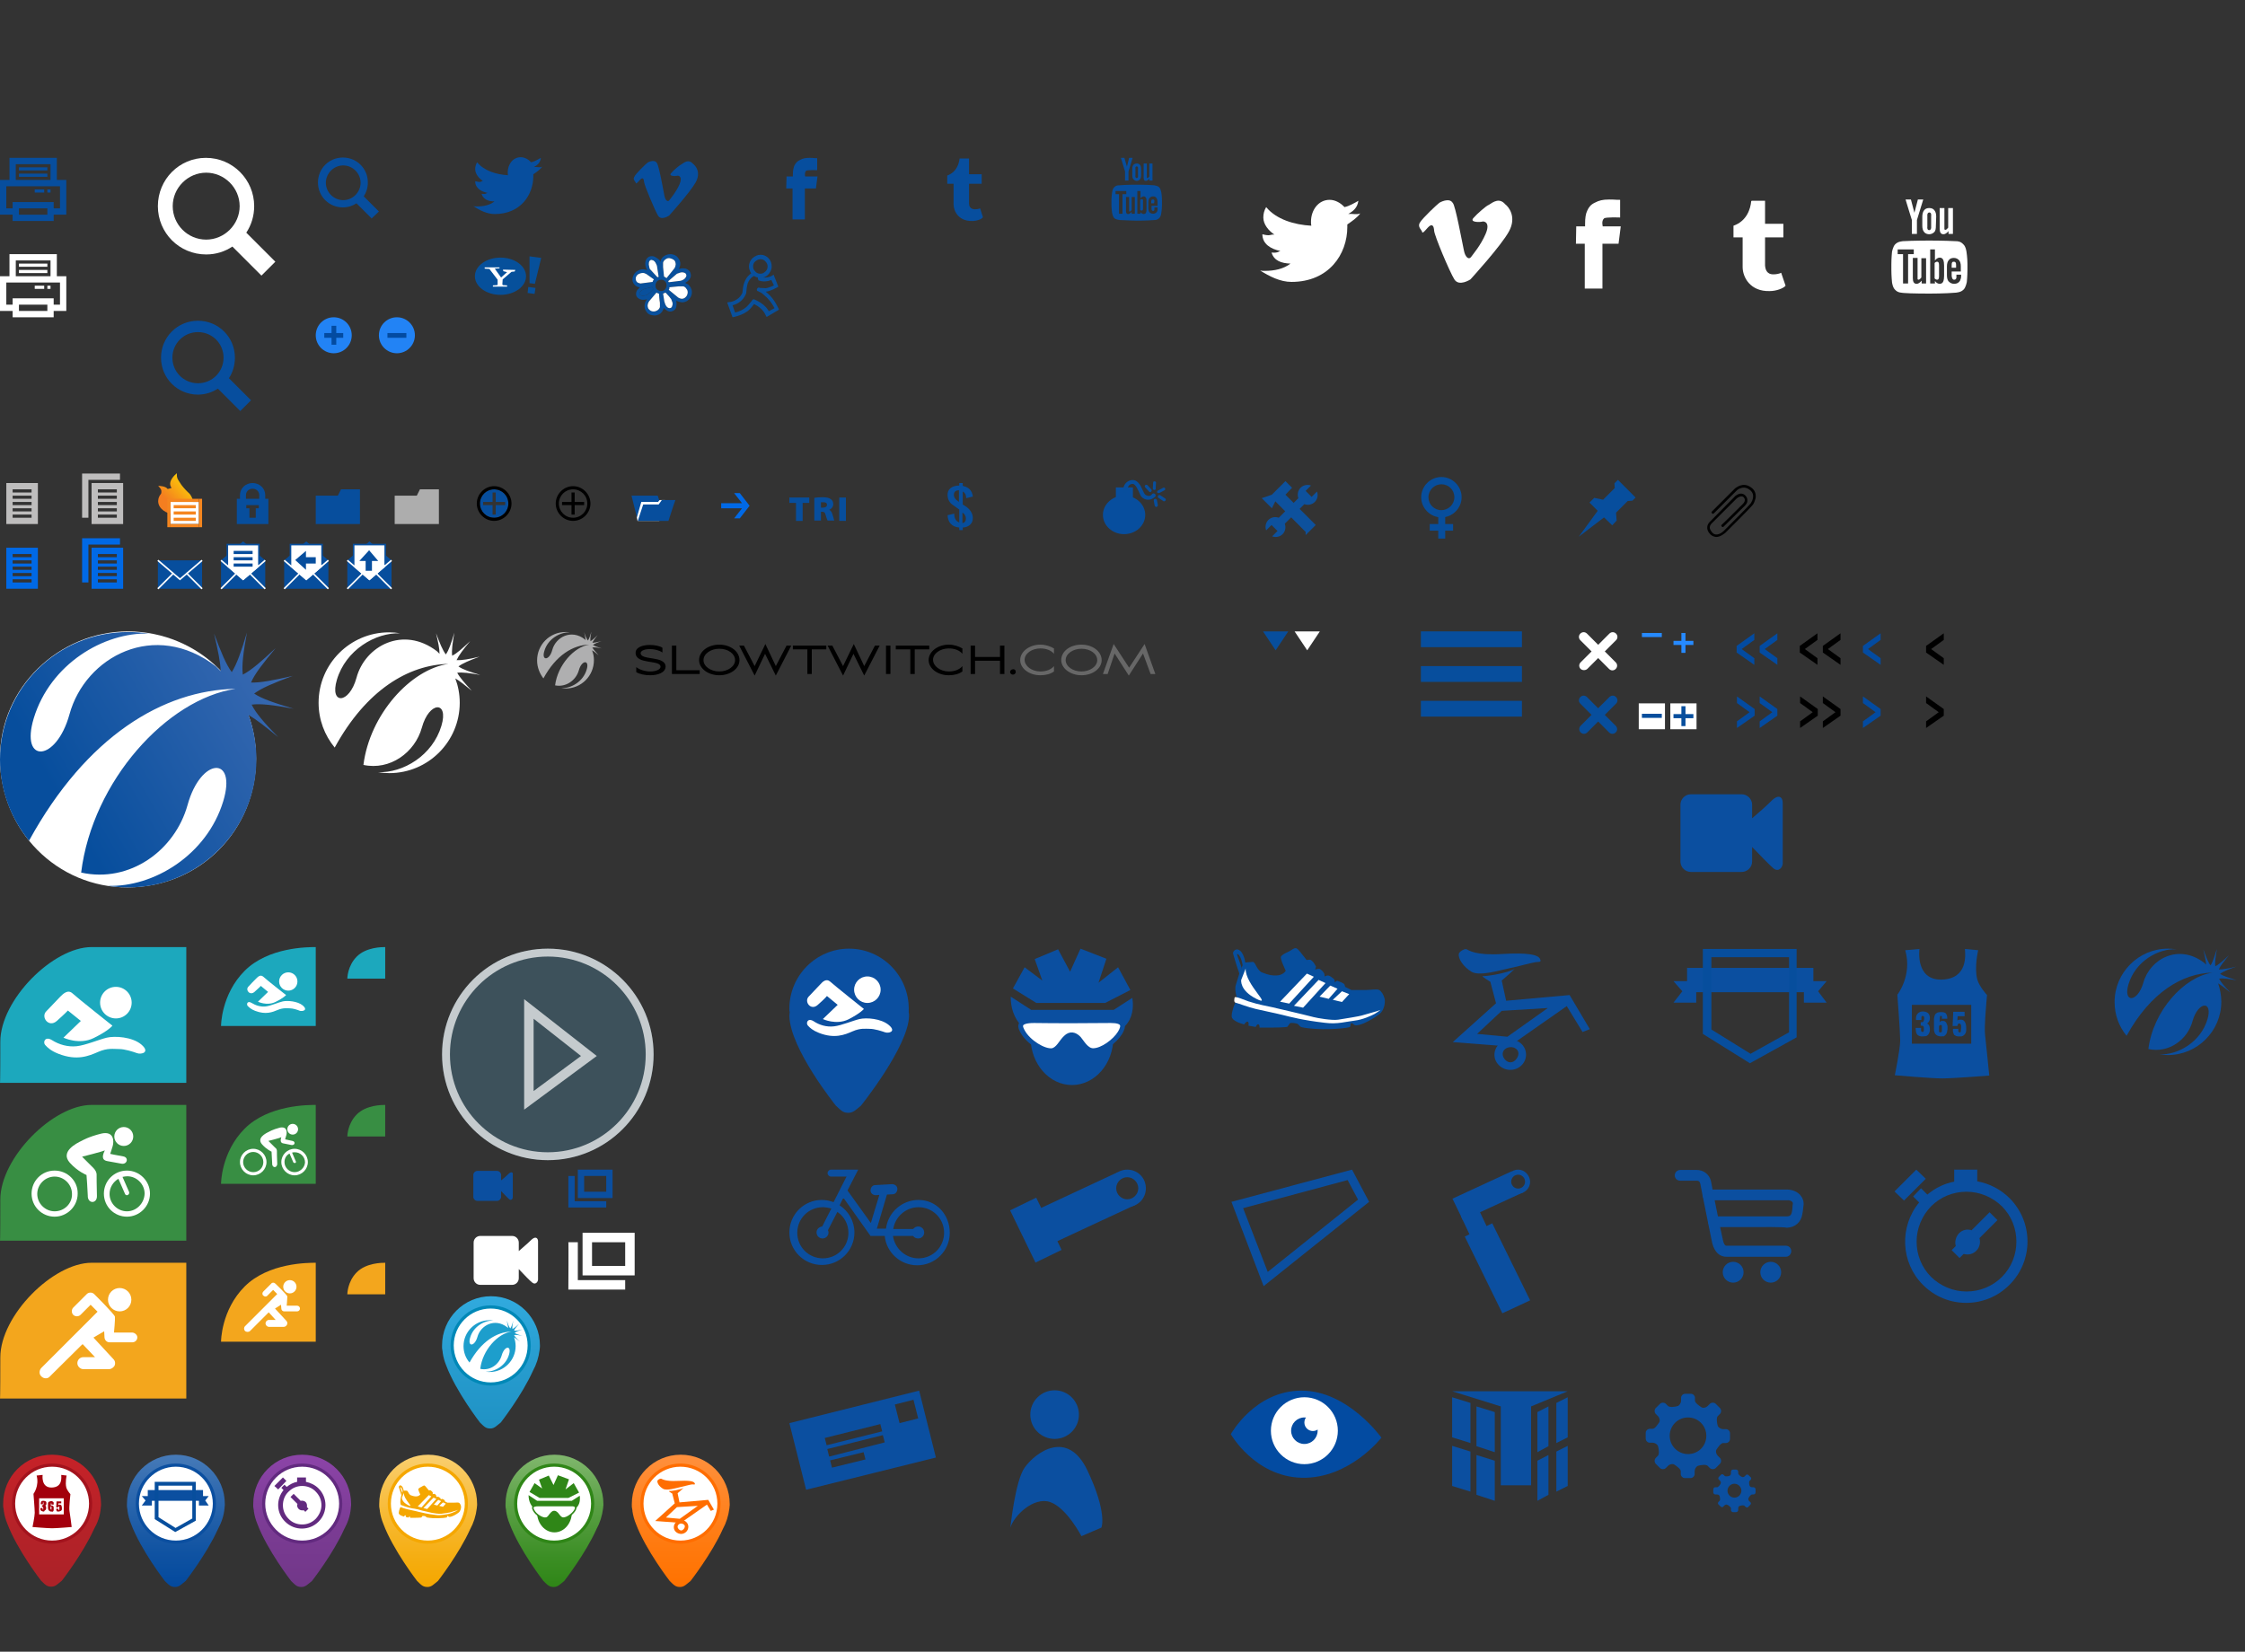 <?xml version="1.0" encoding="utf-8"?>
<!-- Generator: Adobe Illustrator 19.0.1, SVG Export Plug-In . SVG Version: 6.00 Build 0)  -->
<svg version="1.1" id="Layer_1" xmlns="http://www.w3.org/2000/svg" xmlns:xlink="http://www.w3.org/1999/xlink" x="0px" y="0px"
	 width="711px" height="523.2px" viewBox="0 0 711 523.2" style="enable-background:new 0 0 711 523.2;" xml:space="preserve">
<rect x="0" y="0" width="711" height="523.2" fill="#333333" stroke="none"/>
<style type="text/css">
	.st0{fill:#FFFFFF;}
	.st1{fill:#676767;}
	.st2{fill:url(#SVGID_1_);}
	.st3{fill:#AFAFB0;}
	.st4{fill:#1CA8BD;}
	.st5{fill:#388E43;}
	.st6{fill:#F3A61D;}
	.st7{fill:#074E9E;}
	.st8{fill:#BEBDBD;}
	.st9{fill:#0069E6;}
	.st10{fill:#074E9D;}
	.st11{fill:#ADADAD;}
	.st12{fill:url(#SVGID_2_);}
	.st13{fill:#F5861F;}
	.st14{fill-rule:evenodd;clip-rule:evenodd;fill:#0B4FA0;}
	.st15{fill:#0B4FA0;}
	.st16{fill:url(#SVGID_3_);}
	.st17{fill:#FFFFFF;stroke:#A3131D;stroke-miterlimit:10;}
	.st18{fill:#A3000C;}
	.st19{fill:url(#SVGID_4_);}
	.st20{fill:#FFFFFF;stroke:#0B4FA0;stroke-miterlimit:10;}
	.st21{fill:url(#SVGID_5_);}
	.st22{fill:#FFFFFF;stroke:#622A7F;stroke-miterlimit:10;}
	.st23{fill:url(#SVGID_6_);}
	.st24{fill:#FFFFFF;stroke:#F5A700;stroke-miterlimit:10;}
	.st25{fill:url(#SVGID_7_);}
	.st26{fill:#FFFFFF;stroke:#2F8617;stroke-miterlimit:10;}
	.st27{fill:#F5A700;}
	.st28{fill-rule:evenodd;clip-rule:evenodd;fill:#2F8617;}
	.st29{fill-rule:evenodd;clip-rule:evenodd;fill:#FFFFFF;}
	.st30{fill:none;stroke:#2F8617;stroke-width:0.482;stroke-miterlimit:10;}
	.st31{fill:url(#SVGID_8_);}
	.st32{fill:#FFFFFF;stroke:#FF6D00;stroke-miterlimit:10;}
	.st33{fill:#FF6D00;}
	.st34{fill-rule:evenodd;clip-rule:evenodd;fill:#FF6D00;}
	.st35{fill:#622A7F;}
	.st36{fill:none;stroke:#0B4FA0;stroke-width:1.5;stroke-miterlimit:10;}
	.st37{fill-rule:evenodd;clip-rule:evenodd;fill:#034BA1;}
	.st38{opacity:0.2;}
	.st39{fill:#62C8F8;}
	.st40{opacity:0.7;fill:#FFFFFF;}
	.st41{fill:none;stroke:#FFFFFF;stroke-width:0.5;stroke-miterlimit:10;}
	.st42{fill:none;stroke:#074E9D;stroke-width:0.5;stroke-miterlimit:10;}
	.st43{fill:#06509B;}
	.st44{fill-rule:evenodd;clip-rule:evenodd;fill:#09509C;}
	.st45{fill:#268AFF;}
	.st46{fill:#034BA1;}
	.st47{fill:#2283F5;}
	.st48{fill:#0D519D;}
	.st49{fill:url(#SVGID_9_);}
	.st50{fill:#FFFFFF;stroke:#0088B7;stroke-miterlimit:10;}
	.st51{fill:#1D9ECC;}
</style>
<path class="st0" d="M81.1,240.3c0,22.6-17.7,40.7-40.6,40.8c-22.4,0.1-40.4-18-40.5-40.8c-0.1-22.6,18.8-40.3,40.6-40.3
	C62.9,200.1,81.1,217.8,81.1,240.3z"/>
<g>
	<path d="M205.9,213.9c-1.7,0-3.5-0.4-4.4-1v-1.6c0.8,0.7,2.6,1.4,4.4,1.4c2,0,3.3-0.7,3.3-1.5c0-2.3-7.9-0.6-7.9-4.4
		c0-1.8,2.3-2.5,4.5-2.5c1.5,0,3.2,0.3,4,0.9v1.5c-1-0.7-2.5-1.1-4.1-1.1c-0.9,0-2.8,0.3-2.8,1.3c0,2.4,7.9,0.7,7.9,4.3
		C210.7,213.1,208.3,213.9,205.9,213.9z"/>
	<path d="M214.2,212.3h7.4v1.2h-8.8v-9h1.4V212.3z"/>
	<path d="M227.8,204.2c3.6,0,6.4,2.2,6.4,4.9c0,2.7-2.9,4.8-6.4,4.8c-3.6,0-6.4-2.2-6.4-4.8C221.4,206.3,224.3,204.2,227.8,204.2z
		 M227.8,212.7c2.7,0,5-1.6,5-3.6s-2.2-3.6-5-3.6c-2.7,0-5,1.6-5,3.6S225.1,212.7,227.8,212.7z"/>
	<path d="M245.7,211l3.4-6.5h1.5l-4.9,9.5l-3.4-6.9L239,214l-4.9-9.5h1.5l3.4,6.5l3.4-7L245.7,211z"/>
	<path d="M251.1,205.7v-1.2h10.6v1.2h-4.6v7.8h-1.4v-7.8H251.1z"/>
	<path d="M273.7,211l3.4-6.5h1.5l-4.9,9.5l-3.4-6.9L267,214l-4.9-9.5h1.5l3.4,6.5l3.4-7L273.7,211z"/>
	<path d="M280.6,213.5v-9h1.4v9H280.6z"/>
	<path d="M283.7,205.7v-1.2h10.6v1.2h-4.6v7.8h-1.4v-7.8H283.7z"/>
	<path d="M300.5,212.7c1.8,0,3.4-0.6,4.3-1.7v1.7c-1.1,0.8-2.6,1.2-4.3,1.2c-3.6,0-6.4-2.2-6.4-4.8c0-2.7,2.9-4.9,6.4-4.9
		c1.6,0,3.1,0.5,4.3,1.2v1.7c-0.9-1.1-2.5-1.7-4.3-1.7c-2.7,0-5,1.6-5,3.6S297.8,212.7,300.5,212.7z"/>
	<path d="M316.7,209.3h-7.9v4.2h-1.4v-9h1.4v3.6h7.9v-3.6h1.4v9h-1.4V209.3z"/>
	<path d="M321.7,212.8c0,0.5-0.4,0.9-0.9,0.9c-0.5,0-0.9-0.4-0.9-0.8c0-0.5,0.4-0.9,0.9-0.9C321.3,211.9,321.7,212.3,321.7,212.8z"
		/>
	<path class="st1" d="M329.5,212.7c1.8,0,3.4-0.6,4.3-1.7v1.7c-1.1,0.8-2.6,1.2-4.3,1.2c-3.6,0-6.4-2.2-6.4-4.8
		c0-2.7,2.9-4.9,6.4-4.9c1.6,0,3.1,0.5,4.3,1.2v1.7c-0.9-1.1-2.5-1.7-4.3-1.7c-2.7,0-5,1.6-5,3.6S326.8,212.7,329.5,212.7z"/>
	<path class="st1" d="M342.5,204.2c3.6,0,6.4,2.2,6.4,4.9c0,2.7-2.9,4.8-6.4,4.8c-3.5,0-6.4-2.2-6.4-4.8
		C336.1,206.3,338.9,204.2,342.5,204.2z M342.5,212.7c2.7,0,5-1.6,5-3.6s-2.2-3.6-5-3.6c-2.7,0-5,1.6-5,3.6S339.8,212.7,342.5,212.7
		z"/>
	<path class="st1" d="M350.8,213.5h-1.5l3.4-9.5l4.9,7.5l4.9-7.5l3.4,9.5h-1.5l-2.4-6.5l-4.5,7l-4.5-7L350.8,213.5z"/>
</g>
<linearGradient id="SVGID_1_" gradientUnits="userSpaceOnUse" x1="18.87" y1="582.781" x2="89.075" y2="623.513" gradientTransform="matrix(1 0 0 -1 0 836)">
	<stop  offset="0" style="stop-color:#074E9D"/>
	<stop  offset="1" style="stop-color:#3A6AB2"/>
</linearGradient>
<path class="st2" d="M79.7,223.2c3-0.4,7.2,0.2,13.3,1.3c-6-1.8-10-3.1-12.5-4.8c2.4-1.8,6.3-3.4,12.2-5.6
	c-6.1,1.4-10.2,2.2-13.2,2.1c1.2-2.8,3.8-6.1,7.8-10.9c-4.6,4.3-7.7,7-10.4,8.4c-0.4-3,0.2-7.2,1.3-13.3c-1.8,6-3.2,10-4.8,12.5
	c-1.8-2.4-3.4-6.3-5.6-12.2c1.2,5.2,2,9,2.1,11.9c-0.5-0.5-1-1-1.5-1.5c-19.4-14.9-41.4-3.1-46.4,15.2c-4.2,15.2-15.7,15.7-11.3,1.2
	c5.2-17.1,22.1-27.3,36.6-26.8c-2.1-0.3-4.3-0.5-6.5-0.5C18.2,200.1,0,218.2,0,240.6c0,9.8,3.5,18.7,9.2,25.7
	c18.2-33.2,42.6-47.7,65.4-48.1c-21.6,3.2-45.3,29.1-48.9,58.2c15.4,3.4,29.7-7,33.7-21.4c4.2-15.2,15.7-15.7,11.3-1.2
	c-5.2,17.1-22.1,27.3-36.6,26.8c2.1,0.3,4.3,0.5,6.5,0.5c22.4,0,40.6-18.2,40.6-40.6c0-4.9-0.9-9.7-2.5-14c2.5,1.4,5.4,3.7,9.4,7
	C83.8,229.1,81,225.9,79.7,223.2z"/>
<path class="st0" d="M144.8,213.1c1.7-0.2,4,0.1,7.3,0.7c-3.3-1-5.5-1.7-6.9-2.7c1.3-1,3.5-1.9,6.7-3.1c-3.3,0.8-5.6,1.2-7.3,1.1
	c0.7-1.5,2.1-3.4,4.3-6c-2.5,2.3-4.2,3.9-5.7,4.6c-0.2-1.7,0.1-4,0.7-7.3c-1,3.3-1.7,5.5-2.7,6.9c-1-1.3-1.9-3.5-3.1-6.7
	c0.7,2.9,1.1,4.9,1.1,6.5c-0.3-0.3-0.5-0.5-0.8-0.8c-10.7-8.2-22.8-1.7-25.5,8.4c-2.3,8.4-8.6,8.6-6.2,0.6
	c2.8-9.4,12.2-15,20.1-14.7c-1.2-0.2-2.4-0.3-3.6-0.3c-12.3,0-22.3,10-22.3,22.3c0,5.4,1.9,10.3,5.1,14.2c10-18.3,23.4-26.2,36-26.5
	c-11.9,1.7-24.9,16-26.9,32c8.4,1.8,16.3-3.9,18.5-11.8c2.3-8.4,8.6-8.6,6.2-0.6c-2.8,9.4-12.1,15-20.1,14.7
	c1.2,0.2,2.4,0.3,3.6,0.3c12.3,0,22.3-10,22.3-22.3c0-2.7-0.5-5.3-1.4-7.7c1.4,0.8,3,2.1,5.2,3.9
	C147.1,216.3,145.6,214.6,144.8,213.1z"/>
<path class="st3" d="M187.6,205.1c0.7-0.1,1.6,0,3,0.3c-1.3-0.4-2.2-0.7-2.8-1.1c0.5-0.4,1.4-0.8,2.7-1.2c-1.3,0.3-2.3,0.5-2.9,0.5
	c0.3-0.6,0.8-1.4,1.7-2.4c-1,0.9-1.7,1.6-2.3,1.9c-0.1-0.7,0-1.6,0.3-3c-0.4,1.3-0.7,2.2-1.1,2.8c-0.4-0.5-0.8-1.4-1.2-2.7
	c0.3,1.2,0.4,2,0.5,2.6c-0.1-0.1-0.2-0.2-0.3-0.3c-4.3-3.3-9.2-0.7-10.3,3.4c-0.9,3.4-3.5,3.5-2.5,0.3c1.1-3.8,4.9-6,8.1-5.9
	c-0.5-0.1-0.9-0.1-1.4-0.1c-5,0-9,4-9,9c0,2.2,0.8,4.1,2,5.7c4-7.4,9.4-10.6,14.5-10.7c-4.8,0.7-10,6.5-10.8,12.9
	c3.4,0.7,6.6-1.6,7.5-4.7c0.9-3.4,3.5-3.5,2.5-0.3c-1.1,3.8-4.9,6-8.1,5.9c0.5,0.1,0.9,0.1,1.4,0.1c5,0,9-4,9-9
	c0-1.1-0.2-2.1-0.6-3.1c0.6,0.3,1.2,0.8,2.1,1.6C188.6,206.4,187.9,205.7,187.6,205.1z"/>
<path class="st4" d="M59,300c0,0-20.4,0-30,0c-12.2,0-28.9,16.7-28.9,30S0,343,0,343l59,0V300z"/>
<path class="st5" d="M59,350c0,0-20.4,0-30,0c-12.2,0-28.9,16.7-28.9,30S0,393,0,393l59,0V350z"/>
<g>
	<g>
		<path class="st0" d="M34,367.8c1.1,0.2,3.7,0.7,4.4,0.8c1.9,0.4,2.5-2,0.6-2.3c-2.4-0.4-4.1-0.8-4.1-0.8s0.4-1.1,0.8-2.5
			c0.4-1.4,0.5-4.9-3.7-3.9c-4,1-6,2.2-6,2.2c-1.9,0.9-7,3.5-3.9,7c2.5,2.8,5.3,3.9,5.3,3.9s0.4,5.5,0.4,6.5c-0.1,2.7,3,2.7,2.9,0.1
			c-0.1-2.7-0.1-6.3-0.1-6.8s-0.3-1.3-1-2s-3.6-3.6-3.6-3.6s6.4-1.6,7.2-2C31.9,367,32.9,367.6,34,367.8z"/>
		<path class="st0" d="M17.3,370.8c-4.1,0-7.3,3.3-7.3,7.3c0,4.1,3.3,7.3,7.3,7.3s7.3-3.3,7.3-7.3C24.7,374.1,21.4,370.8,17.3,370.8
			z M17.3,383.7c-3,0-5.5-2.5-5.5-5.5c0-3,2.5-5.5,5.5-5.5s5.5,2.5,5.5,5.5C22.9,381.2,20.4,383.7,17.3,383.7z"/>
		<path class="st0" d="M40.2,370.8c-4.1,0-7.3,3.3-7.3,7.3c0,4.1,3.3,7.3,7.3,7.3s7.3-3.3,7.3-7.3C47.5,374.1,44.2,370.8,40.2,370.8
			z M40.2,383.7c-3,0-5.5-2.5-5.5-5.5c0-2,1.1-3.8,2.8-4.8l2.1,4.8c0.1,0.3,0.4,0.4,0.6,0.4c0.1,0,0.2,0,0.3-0.1
			c0.3-0.1,0.5-0.5,0.4-0.9l-2.1-4.8c0.5-0.1,1-0.2,1.5-0.2c3,0,5.5,2.5,5.5,5.5C45.7,381.2,43.2,383.7,40.2,383.7z"/>
		<circle class="st0" cx="39.2" cy="360" r="3"/>
	</g>
</g>
<path class="st6" d="M59,400c0,0-20.4,0-30,0c-12.2,0-28.9,16.7-28.9,30S0,443,0,443l59,0V400z"/>
<g>
	<path class="st0" d="M44.8,330.9c-2.9-2.5-8.5-2.8-11-2.2s-6.7,2.4-9.5,2.7c-2.8,0.3-5.6-0.5-7.8-1.9c-2.2-1.4-3,0.6-2.2,1.5
		c0.8,0.9,1.9,1.9,4.2,2.8c5.9,2.3,9.6,0.7,12.6-0.6c3-1.3,4.8-0.9,6.6-0.9s4.3,0.8,5.7,1.3C44.7,334.1,47.7,333.4,44.8,330.9z"/>
	<path class="st0" d="M18,323.4c2.8-2.5,3.5-3.3,3.5-3.3l4.1,3.3l-5.5,5.3c0,0,5,2.4,9.6,0.1c4.7-2.3,5.9-3.9,5.9-3.9
		s-11.1-8.8-12.6-10.2c-1.5-1.4-3,0.1-3.9,1c-0.8,0.9-3.6,3.7-4.4,4.6C12.8,322.1,15.4,325.7,18,323.4z"/>
	<circle class="st0" cx="36.7" cy="317.6" r="5"/>
</g>
<g>
	<path class="st0" d="M41.8,422.1h-5.7c0,0,0.4-4.1,0.3-5c-0.1-0.8-6.6-7.2-6.6-7.2c-0.6-0.6-1.7-0.6-2.3,0l-4.3,4.3
		c-0.6,0.6-0.6,1.7,0,2.3c0.6,0.6,1.7,0.6,2.3,0l3.2-3.2l2.2,2.2l-17.8,17.8c-0.7,0.7-0.8,2,0,2.7c0.4,0.4,0.9,0.6,1.4,0.6
		c0.5,0,1-0.2,1.3-0.6l10.2-10.1l0.2-0.1l3.9,4.1h-3.7c-1.1,0-1.9,0.9-1.9,1.9s0.9,1.9,1.9,1.9h8.1c0.8,0,1.4-0.5,1.8-1.1
		c0.3-0.7,0.2-1.5-0.4-2.1l-6.3-6.8l3.4-2l0.1,2c0.1,0.9,0.8,1.5,1.6,1.5h7.2c0.9,0,1.6-0.7,1.6-1.6
		C43.5,422.9,42.7,422.1,41.8,422.1z"/>
	<circle class="st0" cx="37.9" cy="411.7" r="3.7"/>
</g>
<path class="st4" d="M100,300v25H70c0,0,0-10,7.5-17.5S97.5,300,100,300z"/>
<path class="st5" d="M100,350v25H70c0,0,0-10,7.5-17.5S97.5,350,100,350z"/>
<path class="st6" d="M100,400v25H70c0,0,0-10,7.5-17.5S97.5,400,100,400z"/>
<g>
	<g>
		<path class="st0" d="M89.8,362.2c0.6,0.1,2.1,0.4,2.5,0.5c1.1,0.2,1.4-1.1,0.3-1.3c-1.4-0.3-2.3-0.5-2.3-0.5s0.2-0.6,0.4-1.4
			c0.2-0.8,0.3-2.8-2.1-2.3c-2.3,0.6-3.4,1.3-3.4,1.3c-1.1,0.5-4,2-2.2,4c1.4,1.6,3,2.3,3,2.3s0.2,3.2,0.2,3.7
			c-0.1,1.6,1.7,1.6,1.6,0c-0.1-1.5-0.1-3.6-0.1-3.9c0-0.3-0.1-0.8-0.6-1.1c-0.4-0.4-2.1-2.1-2.1-2.1s3.7-0.9,4.1-1.2
			C88.6,361.7,89.1,362.1,89.8,362.2z"/>
		<path class="st0" d="M80.2,363.9c-2.3,0-4.2,1.9-4.2,4.2s1.9,4.2,4.2,4.2c2.3,0,4.2-1.9,4.2-4.2S82.5,363.9,80.2,363.9z
			 M80.2,371.3c-1.7,0-3.2-1.4-3.2-3.2c0-1.7,1.4-3.2,3.2-3.2c1.7,0,3.2,1.4,3.2,3.2C83.4,369.9,82,371.3,80.2,371.3z"/>
		<path class="st0" d="M93.3,363.9c-2.3,0-4.2,1.9-4.2,4.2s1.9,4.2,4.2,4.2s4.2-1.9,4.2-4.2S95.6,363.9,93.3,363.9z M93.3,371.3
			c-1.7,0-3.2-1.4-3.2-3.2c0-1.2,0.6-2.2,1.6-2.7l1.2,2.8c0.1,0.1,0.2,0.2,0.4,0.2c0.1,0,0.1,0,0.2,0c0.2-0.1,0.3-0.3,0.2-0.5
			l-1.2-2.8c0.3-0.1,0.6-0.1,0.9-0.1c1.7,0,3.2,1.4,3.2,3.2C96.5,369.9,95,371.3,93.3,371.3z"/>
		<circle class="st0" cx="92.7" cy="357.7" r="1.7"/>
	</g>
</g>
<g>
	<path class="st0" d="M95.9,318.5c-1.7-1.4-4.9-1.6-6.3-1.3c-1.4,0.3-3.8,1.4-5.4,1.6c-1.6,0.2-3.2-0.3-4.5-1.1
		c-1.3-0.8-1.7,0.3-1.3,0.9c0.5,0.5,1.1,1.1,2.4,1.6c3.4,1.3,5.5,0.4,7.2-0.3s2.8-0.5,3.8-0.5s2.5,0.5,3.2,0.8
		C95.9,320.4,97.6,320,95.9,318.5z"/>
	<path class="st0" d="M80.6,314.2c1.6-1.4,2-1.9,2-1.9l2.3,1.9l-3.2,3.1c0,0,2.8,1.4,5.5,0.1s3.4-2.2,3.4-2.2s-6.4-5-7.2-5.8
		c-0.9-0.8-1.7,0-2.2,0.5c-0.5,0.5-2.1,2.1-2.5,2.6C77.6,313.5,79.1,315.5,80.6,314.2z"/>
	<circle class="st0" cx="91.3" cy="310.9" r="2.9"/>
</g>
<g>
	<path class="st0" d="M94.1,413.6h-3.3c0,0,0.2-2.3,0.2-2.9c0-0.5-3.8-4.1-3.8-4.1c-0.4-0.4-1-0.4-1.3,0l-2.5,2.5
		c-0.4,0.4-0.4,1,0,1.3c0.4,0.4,1,0.4,1.3,0l1.8-1.8l1.3,1.3l-10.2,10.2c-0.4,0.4-0.4,1.1,0,1.5c0.2,0.2,0.5,0.3,0.8,0.3
		c0.3,0,0.6-0.1,0.8-0.3l5.8-5.8l0.1-0.1l2.2,2.4h-2.1c-0.6,0-1.1,0.5-1.1,1.1s0.5,1.1,1.1,1.1h4.7c0.4,0,0.8-0.3,1-0.7
		c0.2-0.4,0.1-0.9-0.2-1.2l-3.6-3.9l1.9-1.2l0.1,1.2c0,0.5,0.4,0.9,0.9,0.9h4.1c0.5,0,0.9-0.4,0.9-0.9S94.6,413.6,94.1,413.6z"/>
	<circle class="st0" cx="91.8" cy="407.6" r="2.1"/>
</g>
<path class="st0" d="M87.2,82.9L78,73.7c1.6-2.4,2.5-5.3,2.5-8.4c0-8.4-6.8-15.3-15.3-15.3C56.8,50,50,56.8,50,65.3
	s6.8,15.3,15.3,15.3c3.1,0,5.9-0.9,8.3-2.5l9.2,9.2L87.2,82.9z M54.7,65.3c0-5.8,4.8-10.6,10.6-10.6s10.6,4.8,10.6,10.6
	s-4.8,10.6-10.6,10.6C59.4,75.9,54.7,71.1,54.7,65.3z"/>
<path class="st7" d="M120,67l-4.8-4.8c0.8-1.2,1.3-2.7,1.3-4.4c0-4.4-3.5-7.9-7.9-7.9s-7.9,3.5-7.9,7.9s3.5,7.9,7.9,7.9
	c1.6,0,3.1-0.5,4.3-1.3l4.8,4.8L120,67z M103.2,57.9c0-3,2.5-5.5,5.5-5.5c3,0,5.5,2.5,5.5,5.5c0,3-2.5,5.5-5.5,5.5
	C105.7,63.4,103.2,60.9,103.2,57.9z"/>
<path class="st7" d="M205.1,51.5c0,0,2.1-1.2,2.9,0.1c0.6,0.4,2.1,8.7,2.4,10.3c0.3,1.6,1.1,2.2,1.6,1.5c0.5-0.7,2.1-2.5,3.2-5
	c1.1-2.5-0.3-2.9-0.8-2.7c-0.4,0.1-2.7,0.2-1.9-0.8c0.8-1,2.9-2.7,3.4-2.9c1-0.7,2.3-1.6,3.6-0.1c0.8,0.6,2.6,2.7,0.8,5.9
	c-1.8,3.2-8.4,10.5-8.4,10.5s-2.5,1.7-3.5,0c-1-1.7-4.3-9.5-4.4-10.6c-0.1-1.1-0.4-1.4-0.9-1.1c-0.5,0.3-1.6,1.9-1.7,1.4
	c-0.1-0.5-1.1-1.1-0.5-2C201.3,55,204.6,51.9,205.1,51.5z"/>
<path class="st7" d="M258.8,53.9l0-3.8c-1.4,0-1-0.1-2.4-0.1c-1.4,0-2.2,0.2-3.1,0.7c-0.9,0.4-1.3,1-1.7,1.7c-0.3,0.7-0.5,1.6-0.5,3
	v0.5h-2l-0.1,3.8h2v9.8h3.9v-9.8h3.5l0.5-3.8h-3.9c0,0-0.3-1.2,0.3-1.8C255.7,53.8,258.8,53.9,258.8,53.9z"/>
<path class="st7" d="M150.5,57.4c0,2.2,1.9,3.3,3.9,3.7c-0.4,0.1-0.5,0.5-1.9,0.3c0.6,1.8,2.2,2.4,4.1,2.4c-1.5,1.2-3.5,1.6-5.6,1.6
	c-0.4,0-0.7,0-1.1-0.1c2,1.3,4.3,2.5,6.8,2.5c8.2,0,12.2-6.1,12.2-12c0-0.2,0-0.4,0-0.6c0.9-0.6,2.2-1.5,2.8-2.4
	c-0.8,0.4-1.7,0-2.6,0.1c0.9-0.5,2-1.2,2.2-2.9c-0.9,0.5-2,1.2-3.1,1.4c-0.8-0.9-2-1.6-3.3-1.6c-2.5,0-4.1,2.3-4.1,4.8
	c0,0.4,0,0.6,0.1,0.9c-3.7-0.2-7.6-1.4-9.8-4.1c-0.4,0.7-0.6,1.4-0.6,2.2c0,1.5,1.2,2.9,2.4,3.7C152.2,57.5,152.4,57.9,150.5,57.4z"
	/>
<g>
	<g>
		<path id="u_2_" class="st7" d="M365,57.2h-1v-0.6c-0.4,0.4-0.7,0.7-1.1,0.7c-0.3,0-0.5-0.1-0.6-0.4c-0.1-0.2-0.1-0.4-0.1-0.8v-4.3
			h1v4c0,0.2,0,0.3,0,0.4c0,0.2,0.1,0.2,0.2,0.2c0.2,0,0.4-0.2,0.6-0.5v-4.1h1L365,57.2L365,57.2z"/>
		<path id="o_2_" class="st7" d="M361.4,53.6c0-0.6-0.1-1-0.3-1.3c-0.3-0.4-0.7-0.5-1.1-0.5c-0.5,0-0.9,0.2-1.1,0.5
			c-0.2,0.3-0.3,0.7-0.3,1.3l0,1.9c0,0.6,0.1,1,0.3,1.2c0.3,0.4,0.7,0.6,1.1,0.6s0.9-0.2,1.1-0.6c0.2-0.3,0.3-0.7,0.3-1.2
			L361.4,53.6L361.4,53.6z M360.4,55.6c0.1,0.5-0.1,0.8-0.4,0.8s-0.5-0.3-0.4-0.8v-2.1c-0.1-0.5,0.1-0.8,0.4-0.8s0.5,0.3,0.4,0.8
			V55.6z"/>
		<path id="y_2_" class="st7" d="M357.4,54.3v2.9h-1.1v-2.9c0,0-1.1-3.6-1.3-4.3h1.1l0.8,2.8l0.7-2.8h1.1L357.4,54.3z"/>
	</g>
	<g>
		<path class="st7" d="M361.6,63.1c-0.2,0-0.3,0.1-0.5,0.2l0,3.2c0.2,0.2,0.3,0.2,0.5,0.2c0.3,0,0.4-0.2,0.4-0.7v-2.3
			C362.1,63.3,361.9,63.1,361.6,63.1z"/>
		<path class="st7" d="M365.6,63.8c0-0.5-0.1-0.6-0.5-0.6c-0.3,0-0.5,0.1-0.5,0.6v0.6l0.9,0L365.6,63.8L365.6,63.8z"/>
		<path class="st7" d="M367.8,61c0,0-0.2-1.1-0.6-1.6c-0.6-0.6-1.3-0.6-1.6-0.7c-2.2-0.2-5.6-0.2-5.6-0.2h0c0,0-3.4,0-5.6,0.2
			c-0.3,0-1,0-1.6,0.7c-0.5,0.5-0.6,1.6-0.6,1.6s-0.2,1.3-0.2,2.6v1.2c0,1.3,0.2,2.6,0.2,2.6s0.2,1.1,0.6,1.6
			c0.6,0.6,1.4,0.6,1.8,0.7c1.3,0.1,5.4,0.2,5.4,0.2s3.4,0,5.6-0.2c0.3,0,1,0,1.6-0.7c0.5-0.5,0.6-1.6,0.6-1.6s0.2-1.3,0.2-2.6v-1.2
			C368,62.3,367.8,61,367.8,61z M355.5,67.7h-1.1v-6.2h-1.1v-1h3.4v1h-1.2V67.7z M359.4,67.7h-1v-0.6c-0.4,0.4-0.7,0.7-1.1,0.7
			c-0.3,0-0.5-0.1-0.6-0.4c-0.1-0.2-0.1-0.4-0.1-0.8v-4.2h1v4c0,0.2,0,0.3,0,0.4c0,0.2,0.1,0.2,0.2,0.2c0.2,0,0.4-0.2,0.6-0.5v-4.1
			h1L359.4,67.7L359.4,67.7z M363.1,66.1c0,0.5,0,0.8-0.1,1.1c-0.1,0.4-0.4,0.6-0.8,0.6c-0.3,0-0.7-0.2-1-0.6l0,0.5h-1v-7.2h1l0,2.3
			c0.3-0.4,0.7-0.6,1-0.6c0.4,0,0.6,0.2,0.8,0.6c0.1,0.2,0.1,0.6,0.1,1.1L363.1,66.1L363.1,66.1z M365.2,66.8c0.2,0,0.4-0.1,0.4-0.4
			c0-0.1,0-0.3,0-0.7h1v0.2c0,0.3,0,0.5,0,0.6c0,0.2-0.1,0.4-0.2,0.6c-0.3,0.4-0.7,0.6-1.2,0.6c-0.5,0-0.9-0.2-1.2-0.5
			c-0.2-0.3-0.3-0.7-0.3-1.2v-1.9c0-0.6,0.1-1,0.3-1.3c0.3-0.4,0.7-0.6,1.2-0.6c0.5,0,0.9,0.2,1.1,0.6c0.2,0.3,0.3,0.7,0.3,1.3v1.1
			h-1.9v1C364.7,66.6,364.9,66.8,365.2,66.8z"/>
	</g>
</g>
<path class="st7" d="M310.4,66c-0.4,0.2-1.1,0.3-1.6,0.3c-1.6,0-1.9-1.1-1.9-1.9v-6.2h4v-3h-4v-5c0,0-2.8,0-2.9,0s-0.1,0-0.1,0.1
	c-0.2,1.5-0.9,4.2-3.9,5.3v2.6h2v6.5c0,2.2,1.6,5.4,5.9,5.3c1.5,0,3.1-0.6,3.4-1.2L310.4,66z"/>
<g>
	<rect x="11" y="60" class="st7" width="3" height="1"/>
	<rect x="15" y="60" class="st7" width="1" height="1"/>
	<rect x="6" y="53" class="st7" width="9" height="1"/>
	<rect x="6" y="55" class="st7" width="9" height="1"/>
	<path class="st7" d="M19,57h-1v-5v-2h-2H5H3v2v5H2H0v2v7v2h2h2v1v1h13v-1v-1h2h2v-2v-7v-2H19z M5,52h11v5H5V52z M6,68v-2h9v2H6z
		 M19,66h-2v-1v-1H4v1v1H2v-7h1h2h11h2h1V66z"/>
</g>
<g>
	<rect x="11" y="90.5" class="st0" width="3" height="1"/>
	<rect x="15" y="90.5" class="st0" width="1" height="1"/>
	<rect x="6" y="83.5" class="st0" width="9" height="1"/>
	<rect x="6" y="85.5" class="st0" width="9" height="1"/>
	<path class="st0" d="M19,87.5h-1v-5v-2h-2H5H3v2v5H2H0v2v7v2h2h2v1v1h13v-1v-1h2h2v-2v-7v-2H19z M5,82.5h11v5H5V82.5z M6,98.5v-2h9
		v2H6z M19,96.5h-2v-1v-1H4v1v1H2v-7h1h2h11h2h1V96.5z"/>
</g>
<path class="st0" d="M455.9,64.2c0,0,3.1-1.8,4.2,0.1c0.8,0.6,3,12.6,3.5,14.9c0.4,2.3,1.6,3.2,2.3,2.2c0.7-1,3-3.6,4.6-7.3
	c1.6-3.7-0.5-4.1-1.1-3.9c-0.6,0.2-4,0.3-2.8-1.1c1.2-1.4,4.2-4,4.9-4.2c1.5-1,3.4-2.3,5.2-0.2c1.1,0.8,3.7,4,1.2,8.6
	c-2.5,4.6-12.2,15.2-12.2,15.2s-3.6,2.4-5.1,0c-1.5-2.4-6.3-13.8-6.4-15.4c-0.1-1.6-0.6-2-1.3-1.6c-0.8,0.4-2.3,2.8-2.5,2
	c-0.1-0.7-1.6-1.6-0.7-3C450.5,69.1,455.3,64.6,455.9,64.2z"/>
<path class="st0" d="M513.1,68.9l0-5.6c-2,0-1.4-0.1-3.5-0.1c-2,0-3.2,0.3-4.5,1c-1.3,0.6-1.9,1.4-2.4,2.5c-0.5,1-0.7,2.3-0.7,4.3
	v0.7h-2.8l-0.1,5.5h2.8v14.2h5.6V77.2h5.1l0.7-5.5h-5.7c0,0-0.5-1.7,0.4-2.5C508.5,68.7,513.1,68.9,513.1,68.9z"/>
<path class="st0" d="M399.8,74.2c0,3.1,2.7,4.7,5.7,5.3c-0.5,0.1-0.8,0.7-2.8,0.5c0.8,2.6,3.1,3.4,6,3.5c-2.2,1.7-5.1,2.3-8.1,2.3
	c-0.5,0-1,0-1.5-0.1c2.9,1.8,6.3,3.6,9.9,3.6c11.9,0,17.7-8.8,17.7-17.4c0-0.3,0-0.6,0-0.8c1.3-0.9,3.2-2.2,4.1-3.5
	c-1.2,0.5-2.5,0-3.8,0.2c1.3-0.8,2.9-1.8,3.2-4.2c-1.2,0.7-2.9,1.7-4.4,2c-1.2-1.3-2.9-2.3-4.7-2.3c-3.6,0-5.9,3.3-5.9,6.9
	c0,0.5,0,0.8,0.1,1.3c-5.4-0.3-11.1-2-14.3-5.9c-0.6,1-0.9,2.1-0.9,3.3c0,2.2,1.7,4.2,3.5,5.4C402.2,74.2,402.4,74.9,399.8,74.2z"/>
<g>
	<g>
		<path id="u_1_" class="st0" d="M618.6,74.1h-1.5v-0.9c-0.6,0.7-1.1,1-1.6,1c-0.5,0-0.8-0.2-1-0.6c-0.1-0.2-0.2-0.6-0.2-1.2v-6.5
			h1.5v6c0,0.3,0,0.5,0,0.6c0,0.2,0.1,0.3,0.3,0.3c0.3,0,0.6-0.3,0.9-0.7v-6.2h1.5V74.1z"/>
		<path id="o_1_" class="st0" d="M613.2,68.6c0-0.9-0.2-1.5-0.5-1.9c-0.4-0.6-1-0.8-1.7-0.8c-0.7,0-1.3,0.2-1.7,0.8
			c-0.3,0.4-0.5,1.1-0.5,1.9l0,2.9c0,0.9,0.2,1.5,0.5,1.9c0.4,0.6,1.1,0.8,1.7,0.8c0.6,0,1.3-0.3,1.7-0.8c0.3-0.4,0.4-1,0.4-1.9
			L613.2,68.6L613.2,68.6z M611.6,71.7c0.1,0.8-0.2,1.2-0.6,1.2c-0.5,0-0.7-0.4-0.6-1.2v-3.2c-0.1-0.8,0.2-1.2,0.6-1.2
			c0.5,0,0.7,0.4,0.6,1.2V71.7z"/>
		<path id="y_1_" class="st0" d="M607.1,69.7v4.4h-1.6v-4.4c0,0-1.7-5.4-2-6.5h1.7l1.1,4.2l1.1-4.2h1.7L607.1,69.7z"/>
	</g>
	<g>
		<path class="st0" d="M613.5,82.9c-0.2,0-0.5,0.1-0.8,0.4l0,4.9c0.2,0.2,0.5,0.4,0.8,0.4c0.4,0,0.6-0.3,0.6-1.1V84
			C614.1,83.2,613.9,82.9,613.5,82.9z"/>
		<path class="st0" d="M619.5,83.9c0-0.7-0.2-1-0.7-1c-0.5,0-0.7,0.2-0.7,1v0.9l1.4,0V83.9z"/>
		<path class="st0" d="M622.8,79.8c0,0-0.2-1.7-1-2.4c-0.9-1-1.9-1-2.4-1c-3.4-0.2-8.4-0.2-8.4-0.2h0c0,0-5.1,0-8.4,0.2
			c-0.5,0.1-1.5,0.1-2.4,1c-0.7,0.7-1,2.4-1,2.4s-0.2,1.9-0.2,3.9v1.8c0,1.9,0.2,3.9,0.2,3.9s0.2,1.7,1,2.4c0.9,1,2.1,0.9,2.7,1
			c1.9,0.2,8.2,0.2,8.2,0.2s5.1,0,8.4-0.3c0.5-0.1,1.5-0.1,2.4-1c0.7-0.7,1-2.4,1-2.4s0.2-1.9,0.2-3.9v-1.8
			C623.1,81.7,622.8,79.8,622.8,79.8z M604.3,89.8h-1.6v-9.3H601V79l5.1,0v1.5h-1.8L604.3,89.8L604.3,89.8z M610.1,89.8h-1.5v-0.9
			c-0.6,0.7-1.1,1-1.6,1c-0.5,0-0.8-0.2-1-0.6c-0.1-0.2-0.2-0.6-0.2-1.2v-6.4h1.5v6c0,0.3,0,0.5,0,0.6c0,0.2,0.1,0.3,0.3,0.3
			c0.3,0,0.6-0.3,0.9-0.7v-6.1h1.5V89.8z M615.7,87.4c0,0.7-0.1,1.3-0.2,1.6c-0.2,0.6-0.6,0.9-1.2,0.9c-0.5,0-1.1-0.3-1.5-0.9l0,0.8
			h-1.5V79h1.5l0,3.5c0.5-0.6,1-0.9,1.5-0.9c0.6,0,1,0.3,1.2,0.9c0.1,0.3,0.2,0.8,0.2,1.6L615.7,87.4L615.7,87.4z M618.9,88.6
			c0.4,0,0.6-0.2,0.7-0.6c0-0.1,0-0.4,0-1h1.5v0.2c0,0.5,0,0.8-0.1,0.9c0,0.3-0.2,0.6-0.3,0.9c-0.4,0.6-1,0.9-1.8,0.9
			s-1.3-0.3-1.8-0.8c-0.3-0.4-0.5-1-0.5-1.9v-2.8c0-0.9,0.2-1.5,0.5-1.9c0.4-0.6,1-0.8,1.7-0.8c0.7,0,1.3,0.3,1.7,0.8
			c0.3,0.4,0.5,1,0.5,1.9V86h-2.9v1.4C618.2,88.2,618.4,88.6,618.9,88.6z"/>
	</g>
</g>
<path class="st0" d="M564.1,86.4c-0.5,0.3-1.6,0.5-2.3,0.5c-2.3,0.1-2.7-1.6-2.8-2.8v-8.9h5.8v-4.3H559v-7.3c0,0-4.1,0-4.2,0
	c-0.1,0-0.2,0.1-0.2,0.2c-0.2,2.2-1.3,6.2-5.6,7.7v3.7h2.9v9.4c0,3.2,2.4,7.8,8.6,7.6c2.1,0,4.4-0.9,5-1.7L564.1,86.4z"/>
<path class="st8" d="M2,153v13h10v-13H2z M10,164H4v-1h6V164z M10,162H4v-1h6V162z M10,160H4v-1h6V160z M10,158H4v-1h6V158z M10,156
	H4v-1h6V156z"/>
<g>
	<path class="st8" d="M29,153v13h10v-13H29z M37,164h-6v-1h6V164z M37,162h-6v-1h6V162z M37,160h-6v-1h6V160z M37,158h-6v-1h6V158z
		 M37,156h-6v-1h6V156z"/>
	<polygon class="st8" points="38,150 26,150 26,164 28,164 28,152 38,152 	"/>
</g>
<path class="st9" d="M2,173.5v13h10v-13H2z M10,184.5H4v-1h6V184.5z M10,182.5H4v-1h6V182.5z M10,180.5H4v-1h6V180.5z M10,178.5H4
	v-1h6V178.5z M10,176.5H4v-1h6V176.5z"/>
<g>
	<path class="st9" d="M29,173.5v13h10v-13H29z M37,184.5h-6v-1h6V184.5z M37,182.5h-6v-1h6V182.5z M37,180.5h-6v-1h6V180.5z
		 M37,178.5h-6v-1h6V178.5z M37,176.5h-6v-1h6V176.5z"/>
	<polygon class="st9" points="38,170.5 26,170.5 26,184.5 28,184.5 28,172.5 38,172.5 	"/>
</g>
<g id="Rectangle_36">
	<g>
		<polygon class="st10" points="108,155 107,157 100,157 100,166 114,166 114,155 		"/>
	</g>
</g>
<g id="Rectangle_36_1_">
	<g>
		<polygon class="st10" points="50,177.5 50,186.5 64,186.5 64,177.5 		"/>
	</g>
</g>
<g id="Rectangle_36_2_">
	<g>
		<polygon class="st11" points="133,155 132,157 125,157 125,166 139,166 139,155 		"/>
	</g>
</g>
<g id="Shape_9_copy_2">
	<g>
		<polygon class="st9" points="234.3,156.2 232.5,156.2 235,159.4 228.4,159.4 228.4,161 235,161 232.5,164.2 234.3,164.2 
			237.4,160.2 		"/>
	</g>
</g>
<g id="Shape_13">
	<g>
		<polygon class="st10" points="512.4,152 511.3,153.1 511.4,154.6 507.7,158.3 504.9,157.7 503.4,159.2 506,161.8 500,170 
			508,163.9 510.6,166.4 512,164.9 511.8,162.4 515.5,158.7 517,158.6 518,157.6 		"/>
	</g>
</g>
<g>
	<path class="st10" d="M303.8,153.8V153h1.1v0.9l0.3,0.1c1.7,0.4,2.7,1.5,2.9,3.3l-2.1,0.5c0-0.9-0.3-1.6-0.9-2l-0.2-0.1v4.1
		l1.1,0.7c1.1,0.8,2.1,2,2.1,3.6c0,1.8-1.3,2.9-3.2,3v0.8h-1.1v-0.8c-2.4-0.2-3.6-1.7-3.7-3.9l2.1-0.5c0,1.2,0.4,2.3,1.4,2.7
		l0.2,0.1v-4.1l-2.1-1.5c-0.9-0.6-1.6-1.7-1.6-3.1C300,155,301.5,153.8,303.8,153.8z M303.2,158.6l0.5,0.4v-3.7
		c-1,0-1.6,0.5-1.6,1.4C302.1,157.6,302.6,158.2,303.2,158.6z M305,162.5l-0.2-0.1v3.3c0.7-0.1,1.1-0.6,1.1-1.4
		C305.9,163.4,305.5,162.9,305,162.5z"/>
</g>
<g>
	<path class="st10" d="M252.1,159.3H250v-1.7h6.3v1.7h-2.1v5.7h-2.1L252.1,159.3L252.1,159.3z"/>
	<path class="st10" d="M257.9,157.7c0.6-0.1,1.5-0.2,2.6-0.2c1.2,0,2.1,0.2,2.6,0.6c0.5,0.3,0.8,0.9,0.8,1.6c0,1-0.8,1.6-1.3,1.8v0
		c0.5,0.2,0.8,0.7,1,1.3c0.3,0.8,0.5,1.8,0.6,2.1h-2.1c-0.1-0.2-0.3-0.7-0.6-1.7c-0.2-0.9-0.5-1.1-1.2-1.1H260v2.8h-2.1V157.7z
		 M260,160.8h0.6c0.8,0,1.3-0.3,1.3-0.9s-0.4-0.8-1.1-0.8c-0.5,0-0.7,0-0.8,0V160.8z"/>
	<path class="st10" d="M267.9,157.6v7.4h-2.1v-7.4H267.9z"/>
</g>
<path d="M182,160v3h-1v-3h-3v-1h3v-3h1v3h3v1H182z"/>
<path d="M181.5,155c2.5,0,4.5,2,4.5,4.5s-2,4.5-4.5,4.5s-4.5-2-4.5-4.5S179,155,181.5,155 M181.5,154c-3,0-5.5,2.5-5.5,5.5
	s2.5,5.5,5.5,5.5s5.5-2.5,5.5-5.5S184.5,154,181.5,154L181.5,154z"/>
<path class="st10" d="M156.5,155c-2.5,0-4.5,2-4.5,4.5s2,4.5,4.5,4.5s4.5-2,4.5-4.5S159,155,156.5,155z M157,160v3h-1v-3h-3v-1h3v-3
	h1v3h3v1H157z"/>
<path d="M156.5,155c2.5,0,4.5,2,4.5,4.5s-2,4.5-4.5,4.5s-4.5-2-4.5-4.5S154,155,156.5,155 M156.5,154c-3,0-5.5,2.5-5.5,5.5
	s2.5,5.5,5.5,5.5s5.5-2.5,5.5-5.5S159.5,154,156.5,154L156.5,154z"/>
<g id="Shape_3_copy_3_">
	<g>
		
			<linearGradient id="SVGID_2_" gradientUnits="userSpaceOnUse" x1="53.588" y1="676.949" x2="61.281" y2="684.811" gradientTransform="matrix(1 0 0 -1 0 836)">
			<stop  offset="0" style="stop-color:#F47E20"/>
			<stop  offset="1" style="stop-color:#FDE000"/>
		</linearGradient>
		<path class="st12" d="M60.2,156.6L60.2,156.6C60.2,156.6,60.2,156.6,60.2,156.6c-0.2-0.3-0.5-0.5-0.8-0.8c-0.8-0.8-1.9-2-2.4-2.9
			c-0.9-1.4-1-1.4-1-3c-0.6,0.5-2.6,2.3-2,4c0.1,0.2,0.2,0.5,0.3,0.7c-0.4,0.1-0.9,0.2-1.2,0.3c0,0,0,0,0,0c-0.6-0.9-2.5-1-3-1
			c0.6,0.7,1.1,1.1,1,2c0,0.1,0,0.3-0.1,0.5c-0.6,0.7-0.9,1.5-0.9,2.3c0,0.1,0,0.1,0,0.2c0,0,0,0,0,0l0,0c0.1,2.2,2.5,4,5.5,4
			c3,0,5.5-1.9,5.5-4.2C61,158,60.7,157.3,60.2,156.6z"/>
	</g>
</g>
<g>
	<path class="st10" d="M76,165v-8.2c0-2.1,1.8-3.8,4-3.8s4,1.7,4,3.8v8.2 M82.1,165v-8.2c0-1.1-0.9-2-2.1-2s-2.1,0.9-2.1,2v8.2"/>
	<path class="st10" d="M75,158v8h10v-8H75z M82,161h-1v3h-2v-3h-1v-1h4V161z"/>
</g>
<rect x="54" y="159" class="st0" width="9" height="7"/>
<g>
	<g>
		<rect x="55" y="160" class="st13" width="7" height="1"/>
		<rect x="55" y="162" class="st13" width="7" height="1"/>
		<rect x="55" y="164" class="st13" width="7" height="1"/>
	</g>
	<rect x="53" y="158" class="st13" width="1" height="9"/>
	<rect x="63" y="158" class="st13" width="1" height="9"/>
	<rect x="54" y="158" class="st13" width="9" height="1"/>
	<rect x="54" y="166" class="st13" width="9" height="1"/>
</g>
<g>
	<polygon class="st10" points="200.6,157.5 208.4,157.5 208.4,160.7 202.3,164.3 	"/>
	<path class="st10" d="M207.9,158v2.4l-5.2,3.3l-1.4-5.6H207.9 M208.1,157H200l2,8l7.6-4l-1.3-4H208.1z"/>
</g>
<g>
	<polygon class="st0" points="201.7,163.9 203.1,159 208.4,159 208.9,158.4 210.6,158.4 208.8,165 201.9,165 	"/>
	<path class="st10" d="M213.4,158.4h-3.8l-1,1.4h-4.9L202,165h9.7l1.7-5.2l0.5-1.4H213.4z"/>
</g>
<path class="st4" d="M122,300v10h-12c0,0,0-4,3-7S121,300,122,300z"/>
<path class="st5" d="M122,350v10h-12c0,0,0-4,3-7S121,350,122,350z"/>
<path class="st6" d="M122,400v10h-12c0,0,0-4,3-7S121,400,122,400z"/>
<g>
	<g id="Shape_901">
		<g>
			<polygon class="st14" points="530,310.8 532.8,314 530,317.6 537.2,317.6 537.2,310.8 			"/>
		</g>
	</g>
	<g id="Shape_901_copy">
		<g>
			<polygon class="st14" points="578.5,310.8 571.3,310.8 571.3,317.6 578.5,317.6 575.8,314 			"/>
		</g>
	</g>
	<g id="Rectangle_27">
		<g>
			<rect x="534.3" y="306.6" class="st14" width="40" height="7.7"/>
		</g>
	</g>
	<path class="st10" d="M566.6,303.2V327l-12.2,6.8l-12.4-7.7v-22.9H566.6 M569.1,300.6h-29.8v26.9l14.9,9.3l14.8-8.2V300.6
		L569.1,300.6z"/>
</g>
<path class="st15" d="M560.8,253.9c-1.6,1.6-3.9,3.6-5.9,5.3v-4.3c0-1.8-1.5-3.3-3.3-3.3h-16.1c-1.8,0-3.3,1.5-3.3,3.3v18
	c0,1.8,1.5,3.3,3.3,3.3h16.1c1.8,0,3.3-1.5,3.3-3.3v-4.6c2.5,2.6,5.8,6,6.8,6.8c1.7,1.3,2.9-0.5,2.9-1.6c0-1.1,0-17.6,0-19.2
	C564.6,252.6,563.4,251.2,560.8,253.9z"/>
<g>
	<g id="Ellipse_12_copy_xA0_Clipping_Path_2_">
		<g>
			<linearGradient id="SVGID_3_" gradientUnits="userSpaceOnUse" x1="16.508" y1="502.623" x2="16.508" y2="460.714">
				<stop  offset="0" style="stop-color:#AB2228"/>
				<stop  offset="0.558" style="stop-color:#B82228"/>
				<stop  offset="1" style="stop-color:#C62228"/>
			</linearGradient>
			<path class="st16" d="M31.9,477.8c0-0.3,0.1-0.7,0.1-1c0-0.1,0-0.2,0-0.3c0,0,0-0.1,0-0.1c0-8.6-6.9-15.6-15.5-15.6
				S1,467.7,1,476.3c0,0.1,0,0.2,0,0.3c0,0.1,0,0.1,0,0.2c0,0.3,0,0.6,0.1,1c0,0.2,0.1,0.4,0.1,0.6c0,0.1,0,0.1,0,0.2
				c0.2,1.4,0.6,2.8,1.1,4c3.1,8.3,10.7,18.1,10.7,18.1c1.5,1.5,2,1.9,3.3,1.9c1.3,0,2-0.9,3.3-1.9c0,0,6.7-8.6,10.2-16.4
				C30.9,482.4,31.7,480.2,31.9,477.8z"/>
		</g>
	</g>
	<circle class="st17" cx="16.5" cy="476.3" r="12.2"/>
</g>
<g>
	<g id="Shape_9_2_">
		<g>
			<path class="st18" d="M22,478.6c-0.2-1,0.3-5.3,0.3-5.3s-1-1.1-1.3-2.1c-0.4-1.6,0.1-3.8,0.1-3.8s-0.8-0.1-1.7-0.2
				c0,0.7,0.5,3.9-3,4s-2.9-4-2.9-4l-1.9,0.2c0.9,3.3-1,5.8-1,5.8s0.4,4.9,0.4,6s-0.7,4.5-0.7,4.5s4.7,0.4,6.2,0.4
				c1.6,0,6.2-0.4,6.2-0.4S22.2,479.7,22,478.6z M20.2,479.7h-7.8v-5.1h7.8V479.7z"/>
		</g>
	</g>
	<g>
		<path class="st18" d="M13.8,478.8c-0.1,0-0.3,0-0.4-0.1c-0.1,0-0.2-0.1-0.3-0.1c-0.1-0.1-0.1-0.1-0.2-0.2c0-0.1-0.1-0.2-0.1-0.3
			c0-0.1,0-0.2,0-0.3v-0.1h0.7v0.1c0,0.2,0,0.3,0,0.3c0,0.1,0.1,0.1,0.1,0.1c0.1,0,0.1,0,0.1-0.1c0-0.1,0-0.2,0-0.3
			c0-0.2,0-0.3-0.1-0.4c0-0.1-0.1-0.1-0.2-0.1h-0.1v-0.5h0.1c0.1,0,0.2,0,0.3-0.1c0-0.1,0.1-0.2,0.1-0.4c0-0.1,0-0.2,0-0.3
			c0-0.1-0.1-0.1-0.1-0.1c-0.1,0-0.1,0-0.1,0.1c0,0.1,0,0.1,0,0.3v0.2h-0.7v-0.2c0-0.3,0.1-0.5,0.2-0.7s0.4-0.2,0.7-0.2
			c0.3,0,0.5,0.1,0.7,0.2s0.2,0.4,0.2,0.6c0,0.2,0,0.3-0.1,0.5c-0.1,0.1-0.2,0.2-0.3,0.2c0.1,0,0.1,0,0.1,0.1c0,0,0.1,0.1,0.1,0.1
			c0,0.1,0.1,0.1,0.1,0.2c0,0.1,0,0.2,0,0.3c0,0.2,0,0.3,0,0.4c0,0.1-0.1,0.2-0.2,0.3c-0.1,0.1-0.2,0.2-0.3,0.2
			C14.1,478.7,14,478.8,13.8,478.8z"/>
		<path class="st18" d="M16.2,478.8c-0.2,0-0.3,0-0.4-0.1c-0.1-0.1-0.2-0.1-0.3-0.2c-0.1-0.1-0.1-0.2-0.2-0.3c0-0.1-0.1-0.3-0.1-0.4
			v-1.2c0-0.1,0-0.2,0-0.4c0-0.1,0-0.2,0.1-0.3s0.1-0.2,0.2-0.2c0.1-0.1,0.2-0.1,0.3-0.1c0.1,0,0.2-0.1,0.4-0.1c0.2,0,0.3,0,0.4,0.1
			c0.1,0,0.2,0.1,0.3,0.2c0.1,0.1,0.1,0.2,0.1,0.3c0,0.1,0,0.2,0,0.4v0.1h-0.7c0-0.1,0-0.2,0-0.3c0,0-0.1-0.1-0.1-0.1
			c-0.1,0-0.1,0-0.1,0.1c0,0.1,0,0.2,0,0.5v0.2c0,0,0.1-0.1,0.1-0.1c0.1,0,0.1,0,0.2,0c0,0,0,0,0,0c0.1,0,0.2,0,0.3,0.1
			c0.1,0,0.2,0.1,0.2,0.2c0.1,0.1,0.1,0.2,0.1,0.3c0,0.1,0,0.2,0,0.4c0,0.1,0,0.3,0,0.4c0,0.1,0,0.2-0.1,0.3c0,0.1-0.1,0.2-0.2,0.2
			c-0.1,0.1-0.2,0.1-0.3,0.1C16.5,478.7,16.4,478.8,16.2,478.8z M16.2,478.2C16.3,478.2,16.3,478.2,16.2,478.2c0.1,0,0.1,0,0.1-0.1
			c0,0,0,0,0-0.1c0,0,0-0.1,0-0.1c0,0,0-0.1,0-0.1c0,0,0-0.1,0-0.2c0-0.1,0-0.1,0-0.1c0,0,0-0.1,0-0.1c0,0,0-0.1,0-0.1
			c0,0,0,0,0-0.1c0,0,0,0,0,0c0,0,0,0-0.1,0c0,0-0.1,0-0.1,0c0,0-0.1,0-0.1,0.1v0.5c0,0.1,0,0.1,0,0.2c0,0,0,0.1,0.1,0.1
			C16.2,478.2,16.2,478.2,16.2,478.2z"/>
		<path class="st18" d="M18.6,478.8c-0.1,0-0.3,0-0.4,0c-0.1,0-0.2-0.1-0.2-0.1c-0.1-0.1-0.1-0.1-0.1-0.2c0-0.1-0.1-0.2-0.1-0.3
			c0-0.1,0-0.2,0-0.3h0.7c0,0.1,0,0.2,0,0.3c0,0.1,0,0.1,0.1,0.1c0,0,0.1,0,0.1,0c0,0,0,0,0,0c0.1,0,0.1-0.1,0.1-0.1
			c0-0.1,0-0.3,0-0.5c0-0.1,0-0.1,0-0.2c0-0.1,0-0.1,0-0.2c0,0,0-0.1-0.1-0.1c0,0-0.1,0-0.1,0c-0.1,0-0.1,0-0.1,0.1
			c0,0-0.1,0.1-0.1,0.2h-0.6l0.1-1.9h1.5v0.6h-0.9l0,0.6c0,0,0.1-0.1,0.1-0.1c0.1,0,0.1,0,0.2-0.1c0,0,0.1,0,0.1,0
			c0.2,0,0.3,0.1,0.5,0.2c0.1,0.2,0.2,0.5,0.2,0.8c0,0.1,0,0.2,0,0.3c0,0.1,0,0.2,0,0.2c0,0.1,0,0.2-0.1,0.2c0,0.1-0.1,0.1-0.1,0.2
			c0,0.1-0.1,0.1-0.2,0.1c-0.1,0-0.1,0.1-0.2,0.1C18.8,478.8,18.7,478.8,18.6,478.8z"/>
	</g>
</g>
<g>
	<g id="Ellipse_12_copy_xA0_Clipping_Path_4_">
		<g>
			
				<linearGradient id="SVGID_4_" gradientUnits="userSpaceOnUse" x1="16.508" y1="502.623" x2="16.508" y2="460.714" gradientTransform="matrix(1 0 0 1 39.197 0)">
				<stop  offset="0" style="stop-color:#03499D"/>
				<stop  offset="0.267" style="stop-color:#1053A2"/>
				<stop  offset="0.762" style="stop-color:#336CB0"/>
				<stop  offset="1" style="stop-color:#467AB8"/>
			</linearGradient>
			<path class="st19" d="M71.1,477.8c0-0.3,0.1-0.7,0.1-1c0-0.1,0-0.2,0-0.3c0,0,0-0.1,0-0.1c0-8.6-6.9-15.6-15.5-15.6
				s-15.5,7-15.5,15.6c0,0.1,0,0.2,0,0.3c0,0.1,0,0.1,0,0.2c0,0.3,0,0.6,0.1,1c0,0.2,0.1,0.4,0.1,0.6c0,0.1,0,0.1,0,0.2
				c0.2,1.4,0.6,2.8,1.1,4c3.1,8.3,10.7,18.1,10.7,18.1c1.5,1.5,2,1.9,3.3,1.9c1.3,0,2-0.9,3.3-1.9c0,0,6.7-8.6,10.2-16.4
				C70.1,482.4,70.9,480.2,71.1,477.8z"/>
		</g>
	</g>
	<circle class="st20" cx="55.7" cy="476.3" r="12.2"/>
</g>
<g>
	<g id="Ellipse_12_copy_xA0_Clipping_Path_6_">
		<g>
			<linearGradient id="SVGID_5_" gradientUnits="userSpaceOnUse" x1="95.705" y1="502.623" x2="95.705" y2="460.714">
				<stop  offset="0" style="stop-color:#713788"/>
				<stop  offset="0.487" style="stop-color:#7C3C95"/>
				<stop  offset="1" style="stop-color:#8C44A8"/>
			</linearGradient>
			<path class="st21" d="M111.1,477.8c0-0.3,0.1-0.7,0.1-1c0-0.1,0-0.2,0-0.3c0,0,0-0.1,0-0.1c0-8.6-6.9-15.6-15.5-15.6
				c-8.6,0-15.5,7-15.5,15.6c0,0.1,0,0.2,0,0.3c0,0.1,0,0.1,0,0.2c0,0.3,0,0.6,0.1,1c0,0.2,0.1,0.4,0.1,0.6c0,0.1,0,0.1,0,0.2
				c0.2,1.4,0.6,2.8,1.1,4c3.1,8.3,10.7,18.1,10.7,18.1c1.5,1.5,2,1.9,3.3,1.9c1.3,0,2-0.9,3.3-1.9c0,0,6.7-8.6,10.2-16.4
				C110.1,482.4,110.9,480.2,111.1,477.8z"/>
		</g>
	</g>
	<circle class="st22" cx="95.7" cy="476.3" r="12.2"/>
</g>
<g>
	<g id="Ellipse_12_copy_xA0_Clipping_Path_8_">
		<g>
			<linearGradient id="SVGID_6_" gradientUnits="userSpaceOnUse" x1="135.538" y1="502.623" x2="135.538" y2="460.714">
				<stop  offset="0" style="stop-color:#F5A700"/>
				<stop  offset="0.177" style="stop-color:#F5AC0D"/>
				<stop  offset="0.507" style="stop-color:#F7B830"/>
				<stop  offset="0.951" style="stop-color:#F9CC68"/>
				<stop  offset="1" style="stop-color:#F9CE6F"/>
			</linearGradient>
			<path class="st23" d="M151,477.8c0-0.3,0.1-0.7,0.1-1c0-0.1,0-0.2,0-0.3c0,0,0-0.1,0-0.1c0-8.6-6.9-15.6-15.5-15.6
				s-15.5,7-15.5,15.6c0,0.1,0,0.2,0,0.3c0,0.1,0,0.1,0,0.2c0,0.3,0,0.6,0.1,1c0,0.2,0.1,0.4,0.1,0.6c0,0.1,0,0.1,0,0.2
				c0.2,1.4,0.6,2.8,1.1,4c3.1,8.3,10.7,18.1,10.7,18.1c1.5,1.5,2,1.9,3.3,1.9s2-0.9,3.3-1.9c0,0,6.7-8.6,10.2-16.4
				C150,482.4,150.7,480.2,151,477.8z"/>
		</g>
	</g>
	<circle class="st24" cx="135.5" cy="476.3" r="12.2"/>
</g>
<g>
	<g id="Ellipse_12_copy_xA0_Clipping_Path_10_">
		<g>
			<linearGradient id="SVGID_7_" gradientUnits="userSpaceOnUse" x1="175.548" y1="502.623" x2="175.548" y2="460.714">
				<stop  offset="0" style="stop-color:#2F8617"/>
				<stop  offset="0.218" style="stop-color:#3B8E24"/>
				<stop  offset="0.622" style="stop-color:#5CA147"/>
				<stop  offset="1" style="stop-color:#80B76D"/>
			</linearGradient>
			<path class="st25" d="M191,477.8c0-0.3,0.1-0.7,0.1-1c0-0.1,0-0.2,0-0.3c0,0,0-0.1,0-0.1c0-8.6-6.9-15.6-15.5-15.6
				c-8.6,0-15.5,7-15.5,15.6c0,0.1,0,0.2,0,0.3c0,0.1,0,0.1,0,0.2c0,0.3,0,0.6,0.1,1c0,0.2,0.1,0.4,0.1,0.6c0,0.1,0,0.1,0,0.2
				c0.2,1.4,0.6,2.8,1.1,4c3.1,8.3,10.7,18.1,10.7,18.1c1.5,1.5,2,1.9,3.3,1.9c1.3,0,2-0.9,3.3-1.9c0,0,6.7-8.6,10.2-16.4
				C190,482.4,190.7,480.2,191,477.8z"/>
		</g>
	</g>
	<circle class="st26" cx="175.5" cy="476.3" r="12.2"/>
</g>
<g>
	<path class="st27" d="M127.7,472.3c0.1-0.2,0.9-0.1,1.1-0.1c0.2,0,0.3,0.2,0.5,0.5c0.1,0.3,0.5,0.8,0.7,0.9c1,0.4,1.4,0.4,1.8,0.4
		c0.9,0,1.3-0.6,1.3-0.6s-0.8-1.6-0.6-1.8c0.2-0.2,0.6-0.5,0.9-0.6s0.8-0.6,1.1-0.4s0.7,0.8,0.9,1c0.2,0.2,0.4,0.5,0.4,0.5
		s0.4-0.1,0.6,0c0.1,0.1,0.3,0.3,0.4,0.3c0.1,0.1,0.3,0.5,0.3,0.5l-0.1,0.4c0,0,0.4-0.1,0.6-0.1c0.2,0,0.5,0.4,0.6,0.6
		c0,0.1,0,0.4,0,0.4s0.3-0.1,0.5-0.1c0.2,0,0.7,0.4,0.8,0.5c0.1,0.1,0.1,0.4,0.1,0.4s0.2-0.2,0.4-0.2c0.2,0,0.7,0.3,0.8,0.4
		s0.1,0.4,0.1,0.4l0.8,0.4c0,0,1.4,0,1.9,0c0.5,0,1.4-0.1,1.7,0s0.6,0.6,0.7,1.1c0.1,0.5-0.1,1.5-0.7,2c-0.6,0.5-2.1,1.4-2.9,1.4
		c-0.4,0-0.5-0.3-0.6-0.3c-0.1,0-0.2,0.1-0.2,0.2s0,0.3-0.2,0.3c-0.8,0.2-3.9,0.4-6.1,0c-0.2,0-0.4-0.3-0.6-0.4
		c-0.2-0.1-0.8-0.1-0.9-0.1c-0.1,0.1-0.3,0.5-0.4,0.5c-0.9,0.1-3.2,0.1-3.5,0.1c0-0.6-0.3-0.5-0.5-0.1c-0.3,0-0.7-0.1-0.9-0.2
		c0.1-0.5-0.1-0.8-0.6-0.1c-0.6-0.2-1.1-0.4-1.3-0.6c-0.4-0.3-0.3-0.5-0.3-0.7s0.2-1,0.3-1.2c0.1-0.2,0.4-0.9,0.4-0.9
		s-0.3-1-0.2-1.6C126.8,474.7,127.3,472.8,127.7,472.3z"/>
	<path class="st0" d="M126.5,476.7c0-0.2,1.3,0.3,1.8,0.5c1.2,0.4,2.6,0.7,3,0.7c0.6,0.1,1.9,0.4,2.4,0.6c0.6,0.1,2.5,0.6,3,0.7
		s2.3,0.4,3.1,0.3c0.8-0.1,2.8-0.4,3-0.5c0.2-0.1,2-0.6,2-0.6l0.4-0.2c0,0-0.4,0.3-0.8,0.5c-0.4,0.2-1.5,0.7-2.5,0.9
		c-1,0.1-2.2,0.5-3.8,0.3c-2.8-0.3-4.5-0.8-5.5-1c-1-0.3-2.8-0.6-3.5-0.8c-0.9-0.2-2.3-0.7-2.5-0.8S126.4,477.3,126.5,476.7z"/>
	<polygon class="st0" points="135.8,473.6 132.3,477.2 133.5,477.5 136.6,474 	"/>
	<polygon class="st0" points="137.3,474.4 134.1,477.7 135.3,478 138.2,474.8 	"/>
	<polygon class="st0" points="138.8,475.1 137.4,476.6 138.5,476.9 139.7,475.5 	"/>
	<polygon class="st0" points="140.3,475.9 139.1,477 140.3,477.3 141.2,476.3 	"/>
	<path class="st27" d="M127.2,473.9c0,0.2-0.1-0.4-0.3-1c-0.2-0.5-0.5-1.7-0.6-1.9c0-0.2,0.3-0.8,0.9-0.3c0.6,0.5,0.7,1.8,0.7,1.8
		l-0.3,0.4c0,0-0.1-1.5-0.7-1.8c-0.2-0.1,0,0.4,0.1,0.7c0.1,0.3,0.4,1.1,0.4,1.1L127.2,473.9z"/>
	<path class="st0" d="M127.9,472.9l-0.6,1.5c0,0-0.2,1.3,2,2.4C131.5,477.9,127.8,475,127.9,472.9z"/>
</g>
<g>
	<g id="Ellipse_1_3_">
		<g>
			<path class="st28" d="M175.3,478.3c-3,0-5.2-2.7-5.2,0.8s2.5,6.3,5.5,6.3c3,0,5.5-2.8,5.5-6.3S178.3,478.3,175.3,478.3z"/>
		</g>
	</g>
	<g id="Shape_15_2_">
		<g>
			<path class="st28" d="M183.6,473.8l-2.5,1.6h-11l-2.7-1.8c0,4.2,3.4,5.2,3.4,5.2s2.9,0.3,8.4,0
				C184.6,478.6,183.6,473.8,183.6,473.8z"/>
		</g>
	</g>
	<g id="Shape_16_2_">
		<g>
			<polygon class="st28" points="181.7,469.8 179.1,471.8 180.2,468.6 176.7,467.3 175.3,470.4 173.8,467.4 170.7,468.7 
				171.7,471.5 169.3,469.8 167.7,472.6 170.9,474.5 180,474.5 183.4,472.8 			"/>
		</g>
	</g>
	<g id="Shape_14_2_">
		<g>
			<path class="st29" d="M180.7,476.9c-3.2,0-7.4,0-10.2,0c-2.3,0-1.8,0.9-1.5,1.5c0.7,1.4,2.8,2.7,3.9,2.5c0.8-0.1,1.2-1.2,1.8-1.7
				c0.6-0.6,1.2-0.5,1.8,0.1c0.4,0.4,1,1.6,1.9,1.6c1.2,0,2.9-1.3,3.6-2.4C182.6,477.5,182.5,476.8,180.7,476.9z"/>
		</g>
		<g>
			<path class="st30" d="M180.7,476.9c-3.2,0-7.4,0-10.2,0c-2.3,0-1.8,0.9-1.5,1.5c0.7,1.4,2.8,2.7,3.9,2.5c0.8-0.1,1.2-1.2,1.8-1.7
				c0.6-0.6,1.2-0.5,1.8,0.1c0.4,0.4,1,1.6,1.9,1.6c1.2,0,2.9-1.3,3.6-2.4C182.6,477.5,182.5,476.8,180.7,476.9z"/>
		</g>
	</g>
</g>
<g>
	<g id="Ellipse_12_copy_xA0_Clipping_Path_12_">
		<g>
			<linearGradient id="SVGID_8_" gradientUnits="userSpaceOnUse" x1="215.548" y1="502.623" x2="215.548" y2="460.714">
				<stop  offset="0" style="stop-color:#FF7200"/>
				<stop  offset="0.288" style="stop-color:#FF790D"/>
				<stop  offset="0.823" style="stop-color:#FF8A30"/>
				<stop  offset="1" style="stop-color:#FF903D"/>
			</linearGradient>
			<path class="st31" d="M231,477.8c0-0.3,0.1-0.7,0.1-1c0-0.1,0-0.2,0-0.3c0,0,0-0.1,0-0.1c0-8.6-6.9-15.6-15.5-15.6
				c-8.6,0-15.5,7-15.5,15.6c0,0.1,0,0.2,0,0.3c0,0.1,0,0.1,0,0.2c0,0.3,0,0.6,0.1,1c0,0.2,0.1,0.4,0.1,0.6c0,0.1,0,0.1,0,0.2
				c0.2,1.4,0.6,2.8,1.1,4c3.1,8.3,10.7,18.1,10.7,18.1c1.5,1.5,2,1.9,3.3,1.9c1.3,0,2-0.9,3.3-1.9c0,0,6.7-8.6,10.2-16.4
				C230,482.4,230.7,480.2,231,477.8z"/>
		</g>
	</g>
	<circle class="st32" cx="215.5" cy="476.3" r="12.2"/>
</g>
<g>
	<g>
		<g id="Shape_2_2_">
			<g>
				<path class="st33" d="M224.3,475.1l-9.1,0.8l-0.6-2.9c0,0,1.2-1,1.9-1.7c-0.9,0.6-4.2,1.1-4.6,1c-0.4,0,1,0.8,1,0.8l0.8,3.1
					l-6.2,5.6l8.1,0.6l8.3-5.8l1.2,2l1-0.4L224.3,475.1z M215.3,481.1l-4.4-0.4l3.5-3.3l6.6-0.4L215.3,481.1z"/>
			</g>
		</g>
		<g id="Shape_3_2_">
			<g>
				<path class="st33" d="M215.6,481.5c-1.3,0.1-2.2,1.1-2.2,2.3s1.1,2.1,2.4,2.1c1.3-0.1,2.2-1.1,2.2-2.3S216.9,481.4,215.6,481.5z
					 M215.8,484.8c-0.6,0-1.2-0.6-1.2-1.2c0-0.5,0.5-1,1.1-1s1.2,0.4,1.2,0.9C216.9,484,216.4,484.7,215.8,484.8z"/>
			</g>
		</g>
		<g id="Shape_1_4_">
			<g>
				<path class="st34" d="M220,469.8c-0.3-0.6-1.7-0.9-5.5-0.7c-3.8,0.2-4.8-0.6-5.1-0.7c-0.3-0.1-1.1,0.3-1.2,0.7
					c-0.1,0.7,0.6,1.8,1.8,2.5s4.3-0.3,5.3-0.5c1-0.2,3.5-0.9,3.9-0.9C219.8,470.2,220.3,470.4,220,469.8z"/>
			</g>
		</g>
	</g>
</g>
<g>
	<g>
		<polygon class="st35" points="90.7,469.1 89.6,468 86.9,470.7 88.1,471.8 		"/>
		<path class="st35" d="M100.9,471.5c-1.1-1.1-2.5-1.8-4-2.1V468h-2.8v1.4c-1.2,0.2-2.3,0.8-3.3,1.6l-0.7-0.7l-1,1l0.7,0.7
			c-2.4,2.9-2.3,7.3,0.5,10c1.5,1.5,3.4,2.2,5.3,2.2c1.9,0,3.8-0.7,5.3-2.2C103.8,479.1,103.8,474.4,100.9,471.5z M100,481.1
			c-1.2,1.2-2.7,1.8-4.3,1.8c-1.6,0-3.2-0.6-4.3-1.8c-1.2-1.2-1.8-2.7-1.8-4.3s0.6-3.2,1.8-4.3c1.2-1.2,2.7-1.8,4.3-1.8
			c1.6,0,3.2,0.6,4.3,1.8c1.2,1.2,1.8,2.7,1.8,4.3S101.1,479.9,100,481.1z"/>
	</g>
	<path class="st35" d="M96.8,475.8c-0.4-0.4-1-0.5-1.6-0.4l-2.2-2.2l-1,1l2.2,2.2c-0.2,0.5-0.1,1.1,0.4,1.6c0.4,0.4,1,0.5,1.6,0.4
		l0.5,0.5l1-1l-0.5-0.5C97.3,476.8,97.2,476.2,96.8,475.8z"/>
</g>
<g>
	<g id="Shape_901_2_">
		<g>
			<polygon class="st14" points="44.9,473.9 46.1,475.3 44.9,476.9 48.1,476.9 48.1,473.9 			"/>
		</g>
	</g>
	<g id="Shape_901_copy_2_">
		<g>
			<polygon class="st14" points="66.1,473.9 63,473.9 63,476.9 66.1,476.9 65,475.3 			"/>
		</g>
	</g>
	<g id="Rectangle_27_2_">
		<g>
			<rect x="46.8" y="472" class="st14" width="17.5" height="3.4"/>
		</g>
	</g>
	<path class="st10" d="M60.9,470.5V481l-5.3,3l-5.4-3.4v-10H60.9 M62.1,469.4H49v11.8l6.5,4.1l6.5-3.6V469.4L62.1,469.4z"/>
</g>
<g>
	<g id="Ellipse_12_copy_xA0_Clipping_Path">
		<g>
			<path class="st15" d="M287.8,319.5c0-10.5-8.5-19-18.9-19s-18.9,8.5-18.9,19c0,0.4,0,0.8,0.1,1.1c0,0.4-0.1,0.7-0.1,1.2
				c0.2,10.4,14.7,28.4,14.7,28.4c1.9,1.8,2.4,2.3,4,2.3c1.6,0,2.5-1.1,4-2.3c0,0,15-18.7,15.2-28.4c0-0.4,0-0.7-0.1-1
				C287.8,320.4,287.8,320,287.8,319.5z"/>
		</g>
	</g>
	<g>
		<path class="st0" d="M281.5,324.7c-2.5-2.1-7.1-2.4-9.3-1.9c-2.1,0.5-5.6,2-8,2.3c-2.4,0.3-4.7-0.4-6.5-1.6
			c-1.9-1.2-2.5,0.5-1.9,1.3c0.7,0.8,1.6,1.6,3.6,2.4c4.9,1.9,8.1,0.6,10.6-0.5c2.5-1.1,4.1-0.8,5.5-0.8s3.7,0.7,4.8,1.1
			C281.4,327.4,284,326.8,281.5,324.7z"/>
		<path class="st0" d="M259,318.3c2.4-2.1,2.9-2.8,2.9-2.8l3.4,2.8l-4.7,4.5c0,0,4.2,2,8.1,0.1c3.9-2,4.9-3.3,4.9-3.3
			s-9.3-7.4-10.6-8.6c-1.3-1.2-2.5,0-3.2,0.8c-0.7,0.8-3,3.1-3.7,3.9C254.6,317.3,256.8,320.3,259,318.3z"/>
		<circle class="st0" cx="274.7" cy="313.5" r="4.2"/>
	</g>
</g>
<g>
	<g id="Ellipse_1_1_">
		<g>
			<path class="st14" d="M338.8,326.9c-7.2,0-12.4-6.5-12.4,1.8c0,8.3,5.9,15,13.1,15c7.2,0,13.1-6.7,13.1-15
				C352.5,320.4,346,326.9,338.8,326.9z"/>
		</g>
	</g>
	<g id="Shape_15">
		<g>
			<path class="st14" d="M358.6,316.1l-5.9,3.8h-26.1l-6.5-4.2c0,10,8.1,12.3,8.1,12.3s6.8,0.6,19.9,0
				C361.1,327.5,358.6,316.1,358.6,316.1z"/>
		</g>
	</g>
	<g id="Shape_16">
		<g>
			<polygon class="st14" points="354.1,306.4 347.9,311.3 350.4,303.7 342.2,300.5 338.9,307.8 335.1,300.7 327.7,303.8 
				330.1,310.6 324.5,306.4 320.8,313.1 328.2,317.7 350,317.7 358,313.6 			"/>
		</g>
	</g>
	<g id="Shape_14_8_">
		<g>
			<path class="st29" d="M351.8,323.3c-7.7,0.1-17.6,0.1-24.3,0c-5.6,0-4.3,2.2-3.6,3.5c1.8,3.3,6.7,6.3,9.3,6
				c1.9-0.3,2.9-2.8,4.3-4.1c1.4-1.4,2.9-1.1,4.2,0.3c0.9,1,2.3,3.8,4.5,3.8c2.9,0,6.9-3,8.5-5.6C356.1,324.9,356,323.3,351.8,323.3
				z"/>
		</g>
		<g>
			<path class="st36" d="M351.8,323.3c-7.7,0.1-17.6,0.1-24.3,0c-5.6,0-4.3,2.2-3.6,3.5c1.8,3.3,6.7,6.3,9.3,6
				c1.9-0.3,2.9-2.8,4.3-4.1c1.4-1.4,2.9-1.1,4.2,0.3c0.9,1,2.3,3.8,4.5,3.8c2.9,0,6.9-3,8.5-5.6C356.1,324.9,356,323.3,351.8,323.3
				z"/>
		</g>
	</g>
</g>
<g>
	<path class="st10" d="M394,305.1c0.4-0.4,2.3-0.3,2.7-0.4c0.4-0.1,0.8,0.6,1.1,1.2c0.3,0.7,1.2,1.9,1.8,2.1c2.4,1,3.5,1,4.5,1
		c2.3,0,3.1-1.5,3.1-1.5s-1.9-3.9-1.5-4.5s1.4-1.1,2.3-1.5c0.9-0.4,1.9-1.4,2.6-1.1s1.8,2,2.2,2.4c0.4,0.5,1,1.3,1,1.3
		s1.1-0.2,1.4,0c0.3,0.2,0.7,0.7,0.9,0.9c0.1,0.2,0.7,1.2,0.7,1.2l-0.3,0.9c0,0,1-0.3,1.4-0.2s1.3,1,1.5,1.5
		c0.1,0.2,0.1,0.9,0.1,0.9s0.6-0.3,1.1-0.3s1.7,0.9,1.9,1.2c0.3,0.3,0.2,1,0.2,1s0.6-0.6,0.9-0.5c0.4,0.1,1.8,0.7,2.1,1
		c0.2,0.2,0.3,0.9,0.3,0.9l2,1c0,0,3.5,0,4.7,0s3.4-0.4,4.1,0c0.7,0.4,1.4,1.5,1.7,2.7s-0.1,3.8-1.7,5c-1.6,1.2-5.2,3.4-7.2,3.5
		c-1,0-1.1-0.7-1.4-0.7c-0.3-0.1-0.5,0.2-0.5,0.5c0,0.4,0,0.7-0.4,0.8c-2,0.5-9.6,1.1-15,0c-0.6-0.1-0.9-0.8-1.4-1.1
		c-0.5-0.2-2-0.4-2.3-0.2s-0.8,1.2-1,1.2c-2.3,0.3-7.8,0.2-8.7,0.2c0.1-1.4-0.8-1.3-1.2-0.2c-0.8-0.1-1.6-0.3-2.3-0.4
		c0.2-1.2-0.2-2-1.4-0.4c-1.5-0.4-2.6-0.9-3.2-1.4c-0.9-0.7-0.7-1.3-0.7-1.7c0-0.4,0.5-2.4,0.8-3c0.3-0.6,0.9-2.1,0.9-2.1
		s-0.8-2.4-0.5-4C391.7,311.2,392.9,306.4,394,305.1z"/>
	<path class="st0" d="M391,316c0.1-0.6,3.2,0.8,4.4,1.2c3,1,6.4,1.6,7.3,1.8c1.4,0.3,4.6,1.1,6,1.4c1.4,0.3,6.2,1.5,7.4,1.8
		c1.2,0.3,5.7,1.1,7.7,0.8s6.8-1.1,7.4-1.3c0.6-0.2,4.9-1.4,4.9-1.4l1.1-0.4c0,0-1,0.8-1.9,1.3c-0.9,0.5-3.7,1.8-6.3,2.1
		c-2.6,0.3-5.5,1.2-9.3,0.7c-7-0.8-11.1-1.9-13.5-2.5c-2.4-0.6-6.9-1.5-8.5-1.9c-2.2-0.5-5.6-1.8-6.1-1.9S390.7,317.5,391,316z"/>
	<polygon class="st0" points="413.9,308.4 405.4,317.3 408.3,317.9 416.1,309.4 	"/>
	<polygon class="st0" points="417.6,310.4 409.8,318.6 412.7,319.2 419.8,311.4 	"/>
	<polygon class="st0" points="421.3,312.2 417.9,315.7 420.8,316.4 423.6,313.2 	"/>
	<polygon class="st0" points="425,314 422.1,316.7 425,317.4 427.3,314.9 	"/>
	<path class="st10" d="M392.7,309.1c0.1,0.5-0.2-1-0.8-2.5c-0.4-1.1-1.3-4.3-1.4-4.6c-0.1-0.5,0.9-2,2.3-0.8s1.7,4.4,1.7,4.4l-0.8,1
		c0,0-0.4-3.6-1.7-4.4c-0.5-0.3,0,1,0.3,1.7s0.9,2.6,0.9,2.6L392.7,309.1z"/>
	<path class="st0" d="M394.5,306.8l-1.4,3.6c0,0-0.6,3.3,4.8,6S394.3,311.9,394.5,306.8z"/>
</g>
<path class="st15" d="M290.9,380.1c-5.3,0-9.7,4-10.3,9.1h-2.9l3.2-10.8l1.8-0.1c0.9,0,1.5-0.8,1.5-1.7s-0.8-1.5-1.7-1.5l-5.3,0.3
	c-0.9,0-1.5,0.8-1.5,1.7l0,0c0,0.9,0.8,1.5,1.7,1.5l1.1-0.1l-2.7,8.9l-7.4-10.3l3.4-6.6l-8.6,0c-0.6,0-1.1,0.5-1.1,1.1
	c0,0.6,0.5,1.1,1.1,1.1c0,0,0,0,0,0l4.9,0l-4.1,8.1c-1.1-0.4-2.4-0.7-3.7-0.7c-5.7,0-10.3,4.6-10.3,10.3s4.6,10.3,10.3,10.3
	c5.7,0,10.3-4.6,10.3-10.3c0-3.6-1.9-6.8-4.7-8.6l1.2-2.4l8.6,12.1h4.5c0.5,5.2,4.9,9.3,10.3,9.3c5.7,0,10.3-4.6,10.3-10.3
	S296.6,380.1,290.9,380.1z M268.7,390.5c0,4.5-3.6,8.1-8.1,8.1s-8.1-3.6-8.1-8.1s3.6-8.1,8.1-8.1c0.9,0,1.8,0.2,2.7,0.4l-2.9,5.7
	c-1,0.1-1.8,0.9-1.8,1.9c0,1.1,0.9,1.9,1.9,1.9c1.1,0,1.9-0.9,1.9-1.9c0-0.3-0.1-0.5-0.2-0.7l3-5.8
	C267.3,385.3,268.7,387.7,268.7,390.5z M290.9,398.6c-4.1,0-7.5-3.1-8.1-7.1h6.4c0.3,0.5,0.9,0.8,1.6,0.8c0,0,0,0,0,0c0,0,0,0,0,0
	c1.1,0,1.9-0.9,1.9-1.9c0-1.1-0.9-1.9-1.9-1.9c0,0,0,0,0,0c0,0,0,0,0,0c-0.6,0-1.2,0.3-1.6,0.8h-6.3c0.6-3.9,4-6.9,8-6.9
	c4.5,0,8.1,3.6,8.1,8.1S295.4,398.6,290.9,398.6z"/>
<g>
	<g id="Rectangle_13">
		<g>
			
				<rect x="323.6" y="380.7" transform="matrix(0.899 -0.437 0.437 0.899 -137.381 182.563)" class="st14" width="9.2" height="18.4"/>
		</g>
	</g>
	<g id="Rectangle_14">
		<g>
			<polygon class="st14" points="352.4,379.1 354,371.3 323.6,385.5 329.4,395.7 359.9,381.5 			"/>
		</g>
	</g>
	<path class="st15" d="M357,370.5c-3.2,0-5.9,2.6-5.9,5.9s2.6,5.9,5.9,5.9s5.9-2.6,5.9-5.9C362.9,373.1,360.3,370.5,357,370.5z
		 M360.5,376.4c0,1.9-1.6,3.5-3.5,3.5c-1.9,0-3.5-1.6-3.5-3.5v0c0-1.9,1.6-3.5,3.5-3.5C358.9,372.9,360.5,374.5,360.5,376.4
		L360.5,376.4z"/>
</g>
<g>
	<path class="st15" d="M426.8,373.8l3.3,6.2l-28.6,22.9l-7.8-20.2L426.8,373.8 M428.2,370.5L390,380.7l10.2,26.7l33.4-26.7
		L428.2,370.5L428.2,370.5z"/>
</g>
<g>
	<g id="Rectangle_15">
		<g>
			
				<rect x="468.1" y="382.4" transform="matrix(0.904 -0.428 0.428 0.904 -124.154 239.903)" class="st14" width="6" height="26.9"/>
		</g>
	</g>
	<g id="Rectangle_15_copy">
		<g>
			<polygon class="st14" points="472.6,387.5 463.9,391.7 475.8,416 484.6,411.9 			"/>
		</g>
	</g>
	<g>
		<g id="Rectangle_14_2_">
			<g>
				<polygon class="st14" points="477.8,376 478.8,371 460,379.7 463.3,386.5 482.6,377.6 				"/>
			</g>
		</g>
		<path class="st15" d="M480.8,370.5c-2.1,0-3.8,1.7-3.8,3.8c0,2.1,1.7,3.8,3.8,3.8c2.1,0,3.8-1.7,3.8-3.8
			C484.5,372.2,482.8,370.5,480.8,370.5z M483,374.3c0,1.2-1,2.2-2.2,2.2c-1.2,0-2.2-1-2.2-2.2v0c0-1.2,1-2.2,2.2-2.2
			C482,372.1,483,373.1,483,374.3L483,374.3z"/>
	</g>
</g>
<g>
	<path class="st15" d="M565.6,398.1h-18.8c-2.2,0-3.7-1.4-4.5-4.2c-0.2-0.8-1.1-5.4-2.4-11.8l-0.7-3.5c-0.4-2-0.6-3.1-0.7-3.6
		c-0.1-0.3-0.2-1-1.1-1h-5.3c-1,0-1.7-0.8-1.7-1.7s0.8-1.7,1.7-1.7h5.3c1.7,0,3.9,1,4.5,3.7c0.1,0.5,0.3,1.6,0.7,3.7l0.7,3.5
		c0.9,4.6,2.2,10.8,2.4,11.5c0.4,1.6,0.9,1.6,1.1,1.6h18.8c1,0,1.7,0.8,1.7,1.7S566.6,398.1,565.6,398.1z"/>
	<path class="st15" d="M552.3,388.7c-4.9,0-9.2,0-9.6,0c-1,0-1.7-0.8-1.7-1.7c0-1,0.8-1.7,1.7-1.7c0,0,0,0,0,0c0.2,0,21.3,0,23.2,0
		c0.7,0,1.4-0.2,1.6-1.4c0.1-0.8,0.2-1,0.2-1.9l0.1-0.7c0-0.2,0-0.4-0.2-0.6c-0.3-0.3-0.9-0.6-1.6-0.5c-2.5,0-24.2,0-25.1,0
		c-1,0-1.7-0.8-1.7-1.7c0-1,0.8-1.7,1.7-1.7c0,0,0,0,0,0c0.2,0,22.6,0,25,0c1.6,0,3.2,0.6,4.2,1.7c0.8,0.9,1.2,2,1.1,3.2l-0.1,0.7
		c-0.1,1-0.1,1.2-0.3,2.2c-0.4,2.6-2.3,4.2-4.9,4.3C564.9,388.6,558.2,388.7,552.3,388.7z"/>
	<circle class="st15" cx="548.9" cy="403" r="3.3"/>
	<circle class="st15" cx="560.8" cy="403" r="3.3"/>
</g>
<g>
	<g id="Shape_9">
		<g>
			<path class="st15" d="M628.7,328c-0.4-2.5,0.6-12.8,0.6-12.8s-2.5-2.7-3.1-5c-1-3.8,0.3-9.2,0.3-9.2s-2-0.2-4.2-0.4
				c0.1,1.6,1.1,9.5-7.4,9.7c-8.4,0.2-7-9.7-7-9.7l-4.5,0.4c2.3,8-2.5,14.1-2.5,14.1s0.9,11.8,0.9,14.5s-1.7,11-1.7,11s11.3,1,15,1
				s14.9-0.9,14.9-0.9S629,330.4,628.7,328z M624.3,330.6h-18.8v-12.3h18.8V330.6z"/>
		</g>
	</g>
	<g>
		<path class="st15" d="M608.9,328.3c-0.3,0-0.6,0-0.9-0.1c-0.3-0.1-0.5-0.2-0.6-0.3c-0.2-0.1-0.3-0.3-0.4-0.5
			c-0.1-0.2-0.2-0.4-0.2-0.7c0-0.2-0.1-0.5-0.1-0.8v-0.3h1.7v0.3c0,0.4,0,0.7,0.1,0.8c0.1,0.1,0.2,0.2,0.4,0.2
			c0.2,0,0.3-0.1,0.3-0.2c0.1-0.1,0.1-0.4,0.1-0.7c0-0.4,0-0.7-0.1-0.8c-0.1-0.2-0.3-0.3-0.6-0.3h-0.3v-1.1h0.3
			c0.3,0,0.5-0.1,0.6-0.3c0.1-0.2,0.2-0.5,0.2-0.9c0-0.3,0-0.5-0.1-0.6c-0.1-0.1-0.2-0.2-0.4-0.2c-0.2,0-0.3,0.1-0.3,0.2
			c-0.1,0.1-0.1,0.4-0.1,0.6v0.5h-1.7v-0.5c0-0.7,0.2-1.2,0.6-1.6c0.4-0.4,0.9-0.6,1.6-0.6c0.7,0,1.2,0.2,1.6,0.5
			c0.4,0.4,0.6,0.9,0.6,1.6c0,0.4-0.1,0.8-0.3,1.1c-0.2,0.3-0.4,0.5-0.6,0.6c0.1,0.1,0.2,0.1,0.3,0.2c0.1,0.1,0.2,0.2,0.3,0.3
			c0.1,0.1,0.1,0.3,0.2,0.5c0,0.2,0.1,0.4,0.1,0.7c0,0.4,0,0.7-0.1,1c-0.1,0.3-0.2,0.5-0.4,0.8c-0.2,0.2-0.4,0.4-0.7,0.5
			C609.6,328.2,609.3,328.3,608.9,328.3z"/>
		<path class="st15" d="M614.7,328.3c-0.4,0-0.7-0.1-1-0.2s-0.5-0.3-0.7-0.5c-0.2-0.2-0.3-0.5-0.4-0.8c-0.1-0.3-0.1-0.6-0.1-1v-2.8
			c0-0.3,0-0.6,0.1-0.8c0-0.2,0.1-0.5,0.2-0.7c0.1-0.2,0.2-0.4,0.4-0.5c0.2-0.1,0.4-0.3,0.6-0.3c0.3-0.1,0.6-0.1,0.9-0.1
			c0.4,0,0.7,0,1,0.1c0.3,0.1,0.5,0.2,0.6,0.4c0.1,0.2,0.3,0.4,0.3,0.6c0.1,0.2,0.1,0.5,0.1,0.9v0.1H615c0-0.4,0-0.6,0-0.7
			c0-0.1-0.1-0.2-0.3-0.2c-0.2,0-0.3,0.1-0.3,0.3c0,0.2-0.1,0.6-0.1,1.2v0.5c0.1-0.1,0.2-0.2,0.3-0.3c0.2-0.1,0.3-0.1,0.5-0.1
			c0,0,0,0,0.1,0c0.3,0,0.5,0,0.7,0.1c0.2,0.1,0.4,0.3,0.5,0.5c0.1,0.2,0.2,0.4,0.3,0.7s0.1,0.6,0.1,0.9c0,0.3,0,0.7-0.1,0.9
			c0,0.3-0.1,0.5-0.2,0.8c-0.1,0.2-0.2,0.4-0.4,0.6c-0.2,0.2-0.4,0.3-0.6,0.4C615.3,328.2,615,328.3,614.7,328.3z M614.7,327
			c0.1,0,0.1,0,0.1,0c0,0,0.1-0.1,0.1-0.1c0-0.1,0-0.1,0.1-0.2c0-0.1,0-0.1,0-0.2c0-0.1,0-0.2,0-0.3c0-0.1,0-0.2,0-0.4
			c0-0.1,0-0.2,0-0.3s0-0.2,0-0.3c0-0.1,0-0.2,0-0.2c0-0.1,0-0.1-0.1-0.2c0-0.1-0.1-0.1-0.1-0.1c0,0-0.1,0-0.2,0
			c-0.1,0-0.2,0-0.3,0.1c-0.1,0.1-0.1,0.1-0.2,0.2v1.3c0,0.2,0,0.3,0,0.4c0,0.1,0.1,0.2,0.1,0.3C614.5,327,614.6,327,614.7,327z"/>
		<path class="st15" d="M620.5,328.3c-0.3,0-0.6,0-0.9-0.1c-0.2-0.1-0.4-0.2-0.6-0.3c-0.1-0.1-0.3-0.3-0.3-0.5
			c-0.1-0.2-0.1-0.4-0.2-0.7c0-0.2,0-0.5,0-0.8h1.7c0,0.3,0,0.6,0,0.7c0,0.2,0.1,0.3,0.1,0.3c0.1,0.1,0.1,0.1,0.3,0.1c0,0,0,0,0.1,0
			c0.2,0,0.3-0.1,0.3-0.3c0-0.2,0.1-0.6,0.1-1.2c0-0.2,0-0.3,0-0.5c0-0.1,0-0.3-0.1-0.4c0-0.1-0.1-0.2-0.2-0.3
			c-0.1-0.1-0.2-0.1-0.3-0.1c-0.2,0-0.3,0.1-0.4,0.2c-0.1,0.1-0.1,0.3-0.2,0.6h-1.5l0.2-4.5h3.6v1.4H620l-0.1,1.4
			c0-0.1,0.2-0.1,0.3-0.2c0.2-0.1,0.4-0.1,0.6-0.1c0.1,0,0.2,0,0.3,0c0.5,0,0.8,0.2,1.1,0.6c0.3,0.4,0.5,1.1,0.5,2
			c0,0.3,0,0.5,0,0.7c0,0.2,0,0.4-0.1,0.6c0,0.2-0.1,0.4-0.2,0.5c-0.1,0.1-0.2,0.3-0.3,0.4c-0.1,0.1-0.2,0.2-0.4,0.3
			c-0.1,0.1-0.3,0.1-0.5,0.2C621,328.3,620.7,328.3,620.5,328.3z"/>
	</g>
</g>
<g>
	<g id="Shape_2">
		<g>
			<path class="st15" d="M497.1,315.2L477,317l-1.4-6.4c0,0,2.6-2.2,4.1-3.7c-2,1.3-9.1,2.4-10,2.3s2.3,1.8,2.3,1.8l1.8,6.8
				l-13.7,12.3l17.8,1.4l18.3-12.8l5,8.2l2.3-0.9L497.1,315.2z M477.4,328.4l-9.6-0.9l7.8-7.3l14.6-0.9L477.4,328.4z"/>
		</g>
	</g>
	<g id="Shape_3">
		<g>
			<path class="st15" d="M478.1,329.3c-2.8,0.1-4.9,2.4-4.8,5c0.1,2.6,2.5,4.7,5.2,4.6c2.8-0.1,4.9-2.4,4.8-5
				C483.2,331.2,480.9,329.2,478.1,329.3z M478.5,336.5c-1.4,0.1-2.6-1.4-2.6-2.6s1-2.1,2.4-2.2c1.4-0.1,2.6,0.8,2.6,2
				C480.9,334.8,479.9,336.4,478.5,336.5z"/>
		</g>
	</g>
	<g id="Shape_1_1_">
		<g>
			<path class="st14" d="M487.7,303.7c-0.7-1.3-3.8-2-12.1-1.5c-8.3,0.5-10.5-1.2-11.1-1.5c-0.6-0.3-2.4,0.7-2.5,1.5
				c-0.2,1.5,1.4,4,4,5.6c2.6,1.6,9.4-0.6,11.6-1c2.2-0.4,7.6-1.9,8.6-2C487.2,304.6,488.4,305,487.7,303.7z"/>
		</g>
	</g>
</g>
<g>
	<g>
		<polygon class="st15" points="609.9,373.4 606.9,370.5 600,377.4 603,380.3 		"/>
		<path class="st15" d="M636.5,379.6c-2.9-2.9-6.5-4.7-10.3-5.4v-3.7h-7.3v3.8c-3.1,0.6-6,2-8.5,4.1l-2-2l-2.5,2.6l1.9,1.9
			c-6.3,7.6-5.9,19,1.2,26.1c3.8,3.8,8.7,5.7,13.7,5.7s9.9-1.9,13.7-5.7C644,399.4,644,387.2,636.5,379.6z M634,404.5
			c-3,3-7,4.6-11.2,4.6c-4.2,0-8.2-1.7-11.2-4.6c-3-3-4.6-7-4.6-11.2s1.7-8.2,4.6-11.2c3-3,7-4.6,11.2-4.6c4.2,0,8.2,1.7,11.2,4.6
			c3,3,4.6,7,4.6,11.2S637,401.5,634,404.5z"/>
	</g>
	<path class="st15" d="M625.9,396.2c1.1-1.1,1.4-2.7,1-4l5.7-5.7l-2.5-2.5l-5.7,5.7c-1.4-0.5-3-0.1-4,1s-1.4,2.7-1,4l-1.3,1.3
		l2.5,2.5l1.3-1.3C623.3,397.6,624.8,397.3,625.9,396.2z"/>
</g>
<g id="Shape_21_copy_2_">
	<g>
		<path class="st15" d="M291.1,440.5L250,450.8l5.3,21.1l41.1-10.2L291.1,440.5z M261.2,455.5l17.6-4.4l0.6,2.3l-17.6,4.4
			L261.2,455.5z M263.5,464.9l-0.6-2.3l10.6-2.6l0.6,2.3L263.5,464.9z M262.6,461.4L262,459l17.6-4.4l0.6,2.3L262.6,461.4z
			 M284.9,450.8l-1.5-5.9l5.9-1.5l1.5,5.9L284.9,450.8z"/>
	</g>
</g>
<g id="Shape_20_1_">
	<g>
		<path class="st15" d="M334,455.8c4.2,0,7.7-3.4,7.7-7.7c0-4.2-3.4-7.7-7.7-7.7c-4.2,0-7.7,3.4-7.7,7.7
			C326.3,452.4,329.8,455.8,334,455.8z M344.4,465.8c-6.3-13.3-16.5-5.7-19.9-0.9c-3,4.2-4.5,19-4.5,19c1.1-3.8,7.4-9.9,12.6-8.1
			c5.2,1.8,9.9,10.8,9.9,10.8l6.3-2.7C348.9,483.8,350.7,479.1,344.4,465.8z"/>
	</g>
</g>
<g>
	<g id="Shape_19_1_">
		<g>
			<path class="st37" d="M412.2,440.5c-14.8,0-22.4,13.8-22.4,13.8s7.6,13.4,22.4,13.8c15.2,0.4,25.3-12.7,25.3-12.7
				S426.9,440.5,412.2,440.5z"/>
		</g>
	</g>
	<g id="Ellipse_3">
		<g>
			<circle class="st29" cx="413.1" cy="453.2" r="10.6"/>
		</g>
	</g>
	<g id="Ellipse_4">
		<g>
			<circle class="st37" cx="413.1" cy="453.2" r="4.2"/>
		</g>
	</g>
	<g id="Ellipse_5">
		<g>
			<circle class="st29" cx="415.8" cy="450.6" r="2.7"/>
		</g>
	</g>
</g>
<g>
	<g>
		<g>
			<path class="st15" d="M192,372.5v5h-7v-5H192 M194,370.5h-11v9h11V370.5L194,370.5z"/>
		</g>
	</g>
	<path class="st15" d="M180,372.5h2v8h10v2h-12C180,382.5,180,372.5,180,372.5z"/>
</g>
<path class="st15" d="M161,371.9c-0.6,0.6-1.5,1.4-2.3,2v-1.7c0-0.7-0.6-1.3-1.3-1.3h-6.2c-0.7,0-1.3,0.6-1.3,1.3v6.9
	c0,0.7,0.6,1.3,1.3,1.3h6.2c0.7,0,1.3-0.6,1.3-1.3v-1.8c1,1,2.2,2.3,2.6,2.6c0.6,0.5,1.1-0.2,1.1-0.6s0-6.7,0-7.4
	C162.5,371.5,162,370.9,161,371.9z"/>
<g>
	<path class="st0" d="M198,393.5v7.5h-10.5v-7.5H198 M201,390.5h-16.5V404H201V390.5L201,390.5z"/>
	<path class="st0" d="M180,393.5h3v12h15v3h-18C180,408.5,180.1,393.4,180,393.5z"/>
</g>
<path class="st0" d="M168,393c-1,1-2.5,2.2-3.7,3.3v-2.7c0-1.1-0.9-2.1-2.1-2.1h-10.1c-1.1,0-2.1,0.9-2.1,2.1v11.3
	c0,1.1,0.9,2.1,2.1,2.1h10.1c1.1,0,2.1-0.9,2.1-2.1V402c1.6,1.7,3.6,3.8,4.3,4.3c1,0.8,1.8-0.3,1.8-1c0-0.7,0-11,0-12.1
	C170.4,392.2,169.6,391.3,168,393z"/>
<g>
	<g class="st38">
		<circle class="st39" cx="173.5" cy="334" r="33.5"/>
	</g>
	<path class="st40" d="M173.5,303c17.1,0,31,13.9,31,31s-13.9,31-31,31s-31-13.9-31-31S156.4,303,173.5,303 M173.5,300.5
		c-18.5,0-33.5,15-33.5,33.5s15,33.5,33.5,33.5s33.5-15,33.5-33.5S192,300.5,173.5,300.5L173.5,300.5z"/>
	<path class="st40" d="M169,322.7l15,11.8l-15,11.1V322.7 M166,316.5v35l23-17L166,316.5L166,316.5z"/>
</g>
<path d="M543.5,170.1c1.5,0,2.8-1.3,2.9-1.3c0,0,2.1-2.1,4.2-4.2c4.3-4.3,4.5-4.7,4.6-4.8l0,0c0.4-0.6,0.6-1.3,0.8-2
	c0.2-1.3-0.2-2.5-1.3-3.3c-1.4-1.1-2.7-1-3.6-0.7c-0.9,0.3-1.5,0.9-1.6,0.9l0,0l-7.3,7.3c-0.2,0.2-0.2,0.4,0,0.6
	c0.2,0.2,0.4,0.2,0.6,0l7.3-7.3c0,0,0.5-0.5,1.3-0.7c1-0.3,1.9-0.1,2.8,0.6c1.8,1.4,0.8,3.4,0.3,4.2l0,0c-0.3,0.5-5.5,5.7-8.6,8.8
	c0,0-1.2,1.2-2.4,1.1c-0.5,0-0.9-0.2-1.3-0.7c-0.5-0.6-0.8-1.2-0.7-1.7c0.1-0.7,0.6-1.1,0.6-1.1l0,0l7.8-7.8c0,0,0.4-0.4,0.9-0.6
	c0.9-0.4,1.3,0,1.4,0.1c0.3,0.3,0.4,0.6,0.4,0.9c0,0.6-0.5,1.1-0.6,1.2c-0.3,0.3-6.6,6.6-6.7,6.6c-0.2,0.2-0.2,0.4,0,0.6
	c0.2,0.2,0.4,0.2,0.6,0c0.1-0.1,6.4-6.3,6.7-6.6c0.2-0.2,0.9-0.9,0.8-1.8c0-0.5-0.2-1-0.7-1.5c-0.6-0.6-1.5-0.7-2.3-0.3
	c-0.6,0.3-1.1,0.7-1.1,0.8l-7.7,7.8c-0.1,0.1-0.8,0.7-0.9,1.7c-0.1,0.8,0.2,1.5,0.9,2.3C542.1,169.7,542.7,170,543.5,170.1
	C543.5,170.1,543.5,170.1,543.5,170.1z"/>
<path class="st41" d="M57,183.5"/>
<path class="st41" d="M57,183.5"/>
<polyline class="st41" points="50,177.5 57,183.5 64,177.5 "/>
<line class="st41" x1="55" y1="181.5" x2="50" y2="186.5"/>
<line class="st41" x1="59" y1="181.5" x2="64" y2="186.5"/>
<g id="Rectangle_36_3_">
	<g>
		<polygon class="st10" points="70,177.5 70,186.5 84,186.5 84,177.5 		"/>
	</g>
</g>
<path class="st41" d="M77,183.5"/>
<path class="st41" d="M77,183.5"/>
<path class="st10" d="M70,177.5l7-6l7,6C84,177.5,70.1,177.5,70,177.5z"/>
<line class="st41" x1="75" y1="181.5" x2="70" y2="186.5"/>
<line class="st41" x1="79" y1="181.5" x2="84" y2="186.5"/>
<g>
	<g>
		<path class="st0" d="M72,172.5v7l5,4.3l5-4.3v-7H72z"/>
	</g>
</g>
<g>
	<rect x="74.3" y="178.8" class="st0" width="5.5" height="0.5"/>
	<polygon class="st10" points="80,178.5 74,178.5 74,179.5 80,179.5 80,178.5 	"/>
</g>
<g>
	<rect x="74.3" y="176.8" class="st0" width="5.5" height="0.5"/>
	<polygon class="st10" points="80,176.5 74,176.5 74,177.5 80,177.5 80,176.5 	"/>
</g>
<polyline class="st42" points="72,179.1 72,172.5 82,172.5 82,179 "/>
<g>
	<rect x="74.3" y="174.8" class="st0" width="5.5" height="0.5"/>
	<polygon class="st10" points="80,174.5 74,174.5 74,175.5 80,175.5 80,174.5 	"/>
</g>
<polyline class="st41" points="84,177.5 77,183.5 70,177.5 "/>
<g id="Rectangle_36_4_">
	<g>
		<polygon class="st10" points="90,177.5 90,186.5 104,186.5 104,177.5 		"/>
	</g>
</g>
<path class="st41" d="M97,183.5"/>
<path class="st41" d="M97,183.5"/>
<path class="st10" d="M90,177.5l7-6l7,6C104,177.5,90.1,177.5,90,177.5z"/>
<line class="st41" x1="95" y1="181.5" x2="90" y2="186.5"/>
<line class="st41" x1="99" y1="181.5" x2="104" y2="186.5"/>
<g>
	<g>
		<path class="st0" d="M92,172.5v7l5,4.3l5-4.3v-7H92z"/>
	</g>
</g>
<polyline class="st42" points="92,179.1 92,172.5 102,172.5 102,179 "/>
<polyline class="st41" points="104,177.5 97,183.5 90,177.5 "/>
<polygon class="st10" points="93.5,177.4 96.9,180.5 96.9,178.5 100,178.5 100,176.5 96.9,176.5 96.9,174.5 "/>
<g id="Rectangle_36_5_">
	<g>
		<polygon class="st10" points="110,177.5 110,186.5 124,186.5 124,177.5 		"/>
	</g>
</g>
<path class="st41" d="M117,183.5"/>
<path class="st41" d="M117,183.5"/>
<path class="st10" d="M110,177.5l7-6l7,6C124,177.5,110.1,177.5,110,177.5z"/>
<line class="st41" x1="115" y1="181.5" x2="110" y2="186.5"/>
<line class="st41" x1="119" y1="181.5" x2="124" y2="186.5"/>
<g>
	<g>
		<path class="st0" d="M112,172.5v7l5,4.3l5-4.3v-7H112z"/>
	</g>
</g>
<polyline class="st42" points="112,179.1 112,172.5 122,172.5 122,179 "/>
<polyline class="st41" points="124,177.5 117,183.5 110,177.5 "/>
<polygon class="st10" points="116.9,174.3 113.8,177.7 115.8,177.7 115.8,180.8 117.8,180.8 117.8,177.7 119.8,177.7 "/>
<g>
	<ellipse class="st43" cx="158.5" cy="87.5" rx="8.1" ry="5.9"/>
	<polygon class="st0" points="153.5,84.7 158.2,84.7 158.2,85 156.7,85.1 158.7,87.9 160.6,86.2 159.4,85.9 159.3,85.4 163.2,85.5 
		163,86 162,86.1 159.2,88.5 159.1,90 159.2,90.3 160.6,90.4 160.6,90.8 156.1,90.8 156.1,90.4 157.5,90.3 157.6,90.1 157.6,88.6 
		155,85.2 153.5,85.1 	"/>
	<polygon class="st43" points="167.7,81.2 171.4,81.7 169.4,89.9 167.7,89.7 	"/>
	<polygon class="st43" points="167.3,90.9 169.6,91.2 169.3,93.1 167.1,92.8 	"/>
</g>
<g>
	<path class="st44" d="M207,81.2c-0.6-0.1-1.1-0.1-1.6,0.2c-0.6,0.4-0.9,0.9-1,1.6c-0.1,0.8,0,1.5,0.4,2.3l0.2,0.3l-0.6-0.2
		c-0.8-0.2-1.6-0.1-2.3,0.3c-0.8,0.4-1.3,1-1.6,1.8c-0.3,0.8-0.3,1.5,0.1,2.2c0.2,0.3,0.4,0.5,0.6,0.7c0.3,0.3,0.7,0.5,1.2,0.6
		l0.2,0.1l-0.4,0.4c-0.4,0.3-0.6,0.7-0.7,1.1c-0.1,0.5-0.1,1,0.2,1.4c0.1,0.2,0.3,0.4,0.5,0.5c0.2,0.2,0.5,0.3,0.8,0.4
		c0.6,0.1,1.2,0.1,1.9-0.1l-0.5,0.8l-0.1,0.4c-0.3,0.9-0.2,1.6,0.2,2.4c0.2,0.3,0.4,0.6,0.6,0.8c0.3,0.3,0.7,0.5,1.2,0.6
		c0.8,0.2,1.6,0.2,2.4-0.2c0.8-0.4,1.2-1.1,1.5-1.9l0-0.2c0.5,0.6,1,0.9,1.5,1.1c0.5,0.2,1.1,0.1,1.6-0.2c0.5-0.3,0.8-0.7,0.9-1.3
		c0.1-0.6,0.1-1.2,0-1.9c0.3,0.2,0.5,0.3,0.9,0.4c0.9,0.3,1.6,0.2,2.4-0.2c0.7-0.4,1.2-1.1,1.5-1.9c0.2-0.8,0.2-1.6-0.2-2.3
		l-0.1-0.2c-0.2-0.3-0.4-0.6-0.8-0.9c-0.3-0.2-0.6-0.3-0.9-0.5c0.8-0.4,1.4-1,1.7-1.7c0.2-0.6,0.1-1.1-0.1-1.6v-0.1
		c-0.3-0.5-0.8-0.9-1.4-1.1c-0.4-0.1-0.9-0.1-1.3-0.1l-0.9,0.2l0.3-0.7c0.3-0.9,0.2-1.7-0.3-2.5l-0.1-0.1c-0.4-0.7-1-1.1-1.8-1.3
		c-0.8-0.2-1.6-0.1-2.4,0.3c-0.8,0.4-1.3,1-1.5,1.8v0.1l0,0.2l-0.1-0.2l-0.3-0.5C208.2,81.8,207.6,81.4,207,81.2L207,81.2z
		 M213.8,82.8c0.1,0.3,0.2,0.6,0.2,0.9l-0.1,0.6c-0.1,0.3-0.2,0.6-0.4,0.8l-2.4,3c-0.2-0.2-0.5-0.3-0.8-0.5l-0.3-3l0-1.1l0-0.3
		c0.1-0.5,0.5-0.9,1-1.2c0.5-0.3,1-0.3,1.5-0.1C213.2,82.1,213.6,82.4,213.8,82.8L213.8,82.8z M205.5,83.4c0-0.5,0.2-0.8,0.5-1
		c0.2-0.1,0.4-0.1,0.6,0c0.5,0.1,0.9,0.5,1.2,1.2c0.1,0.3,0.3,0.5,0.3,0.9l0.5,3.2l-0.4,0.1l-2.4-2.6l-0.1-0.3
		C205.6,84.3,205.4,83.8,205.5,83.4L205.5,83.4z M204,86.5l0.7,0.3l2.4,1.7c-0.2,0.3-0.4,0.5-0.4,0.8l-3.9,0.5l-0.3-0.1
		c-0.5-0.1-0.8-0.3-1-0.7c-0.2-0.4-0.2-0.8-0.1-1.2c0.2-0.5,0.5-0.9,1.1-1.1C203,86.5,203.5,86.4,204,86.5L204,86.5z M206.6,90.9
		l0.2,0.5l0.1,0.2c-0.4,0.4-0.7,0.7-1,1l-0.8,0.7l-0.2,0.1c-0.5,0.2-0.9,0.3-1.4,0.3c-0.4,0-0.7-0.2-0.9-0.4l-0.1-0.3l0.1-0.2
		c0.1-0.4,0.5-0.8,1.1-1.1c0.3-0.1,0.6-0.3,0.8-0.3L206.6,90.9L206.6,90.9z M215,86.5c0.5-0.2,0.9-0.3,1.4-0.2
		c0.5,0.1,0.8,0.3,0.9,0.6l0.1,0.4l-0.1,0.3c-0.2,0.5-0.6,0.9-1.3,1.2c-0.3,0.1-0.6,0.2-0.9,0.2l-3.3,0.4l-0.1-0.2l-0.1-0.1l0.1-0.1
		l2.7-2.3L215,86.5L215,86.5z M208.1,89.1c0.3-0.3,0.8-0.5,1.3-0.5c0.5,0,0.9,0.2,1.2,0.5c0.4,0.4,0.5,0.8,0.5,1.3
		c0,0.5-0.2,0.9-0.5,1.3c-0.4,0.4-0.8,0.5-1.2,0.5c-0.5,0-0.9-0.2-1.3-0.5c-0.4-0.3-0.5-0.8-0.5-1.3
		C207.6,89.9,207.8,89.5,208.1,89.1L208.1,89.1z M208.7,93c0.1,0.9,0.1,1.9,0.3,2.9V97l0,0.3c-0.2,0.5-0.5,0.9-1,1.1
		c-0.5,0.3-1,0.3-1.5,0.2c-0.5-0.1-0.9-0.5-1.2-0.9c-0.1-0.3-0.2-0.6-0.2-0.9l0.1-0.6c0.1-0.3,0.2-0.5,0.4-0.8l2.3-2.7
		C208.2,92.8,208.4,93,208.7,93L208.7,93z M210.8,92.7l1.1,1.2l0.7,0.9l0.1,0.3c0.2,0.5,0.4,0.9,0.3,1.4c-0.1,0.5-0.2,0.8-0.5,1
		c-0.2,0.1-0.4,0.1-0.6,0.1c-0.5-0.1-0.9-0.5-1.2-1.2l-0.3-0.9L210,93l0.5-0.2L210.8,92.7L210.8,92.7z M212,91l3-0.3l1.1,0l0.3,0
		c0.4,0.1,0.8,0.4,1,0.8c0.3,0.3,0.4,0.7,0.4,1.2l-0.1,0.5c-0.1,0.5-0.5,0.9-0.9,1.2c-0.5,0.3-1,0.3-1.5,0.1
		c-0.3-0.1-0.5-0.2-0.7-0.4l-2.8-2.3l0.2-0.4L212,91L212,91z"/>
	<path class="st29" d="M213.8,82.8c0.1,0.3,0.2,0.6,0.2,0.9l-0.1,0.6c-0.1,0.3-0.2,0.6-0.4,0.8l-2.4,3c-0.2-0.2-0.5-0.3-0.8-0.5
		l-0.3-3l0-1.1l0-0.3c0.1-0.5,0.5-0.9,1-1.2c0.5-0.3,1-0.3,1.5-0.1C213.2,82.1,213.6,82.4,213.8,82.8L213.8,82.8z M205.5,83.4
		c0-0.5,0.2-0.8,0.5-1c0.2-0.1,0.4-0.1,0.6,0c0.5,0.1,0.9,0.5,1.2,1.2c0.1,0.3,0.3,0.5,0.3,0.9l0.5,3.2l-0.4,0.1l-2.4-2.6l-0.1-0.3
		C205.6,84.3,205.4,83.8,205.5,83.4L205.5,83.4z M204,86.5l0.7,0.3l2.4,1.7c-0.2,0.3-0.4,0.5-0.4,0.8l-3.9,0.5l-0.3-0.1
		c-0.5-0.1-0.8-0.3-1-0.7c-0.2-0.4-0.2-0.8-0.1-1.2c0.2-0.5,0.5-0.9,1.1-1.1C203,86.5,203.5,86.4,204,86.5L204,86.5z M215,86.5
		c0.5-0.2,0.9-0.3,1.4-0.2c0.5,0.1,0.8,0.3,0.9,0.6l0.1,0.4l-0.1,0.3c-0.2,0.5-0.6,0.9-1.3,1.2c-0.3,0.1-0.6,0.2-0.9,0.2l-3.3,0.4
		l-0.1-0.2l-0.1-0.1l0.1-0.1l2.7-2.3L215,86.5L215,86.5z M208.7,93c0.1,0.9,0.1,1.9,0.3,2.9V97l0,0.3c-0.2,0.5-0.5,0.9-1,1.1
		c-0.5,0.3-1,0.3-1.5,0.2c-0.5-0.1-0.9-0.5-1.2-0.9c-0.1-0.3-0.2-0.6-0.2-0.9l0.1-0.6c0.1-0.3,0.2-0.5,0.4-0.8l2.3-2.7
		C208.2,92.8,208.4,93,208.7,93L208.7,93z M210.8,92.7l1.1,1.2l0.7,0.9l0.1,0.3c0.2,0.5,0.4,0.9,0.3,1.4c-0.1,0.5-0.2,0.8-0.5,1
		c-0.2,0.1-0.4,0.1-0.6,0.1c-0.5-0.1-0.9-0.5-1.2-1.2l-0.3-0.9L210,93l0.5-0.2L210.8,92.7L210.8,92.7z M212,91l3-0.3l1.1,0l0.3,0
		c0.4,0.1,0.8,0.4,1,0.8c0.3,0.3,0.4,0.7,0.4,1.2l-0.1,0.5c-0.1,0.5-0.5,0.9-0.9,1.2c-0.5,0.3-1,0.3-1.5,0.1
		c-0.3-0.1-0.5-0.2-0.7-0.4l-2.8-2.3l0.2-0.4L212,91L212,91z"/>
	<path class="st44" d="M206.6,90.9l0.2,0.5l0.1,0.2c-0.4,0.4-0.7,0.7-1,1l-0.8,0.7l-0.2,0.1c-0.5,0.2-0.9,0.3-1.4,0.3
		c-0.4,0-0.7-0.2-0.9-0.4l-0.1-0.3l0.1-0.2c0.1-0.4,0.5-0.8,1.1-1.1c0.3-0.1,0.6-0.3,0.8-0.3L206.6,90.9L206.6,90.9z"/>
</g>
<g>
	<path class="st44" d="M243.4,81.8c-0.7-0.7-1.5-1.1-2.5-1.1c-1,0-1.8,0.4-2.6,1.1c-0.7,0.7-1.1,1.6-1.1,2.6c0,0.8,0.3,1.5,0.7,2.2
		c-1.6,1.1-2.5,2.9-2.7,5.5c0,0.4-0.1,0.6-0.1,0.7c-0.5,1.1-1.3,1.9-2.4,2.4c-0.4,0.2-0.7,0.3-1.1,0.4l-1.3,0.2l1.7,4.7l0.5-0.1
		c1.7-0.4,3.1-1,4.2-1.8c0.7-0.5,1.4-1.3,2.1-2.3c1.8,0.9,3.1,2.1,3.7,3.6l0.3,0.5l3.9-2.3l-0.2-0.5c-1-2.1-2.3-3.9-4-5.2
		c1-0.1,2.2-0.6,3.5-1.3l0.5-0.3L245,87l-0.6,0.4c-0.8,0.4-1.7,0.6-2.7,0.5c0.8-0.2,1.4-0.6,1.9-1.3c0.5-0.7,0.8-1.4,0.8-2.2
		C244.4,83.4,244.1,82.5,243.4,81.8L243.4,81.8z M245.1,90.4c-1,0.5-1.9,0.8-2.6,0.9l-1.8-0.1l-0.4-0.1c-0.3,0-0.5,0.2-0.6,0.6
		c0,0.3,0.1,0.5,0.3,0.5l0.6,0.3c0.5,0.2,0.9,0.5,1.3,0.9c1.4,1.1,2.5,2.5,3.4,4.2l-1.8,1c-0.9-1.6-2.4-2.8-4.5-3.7
		c-0.1-0.1-0.2-0.1-0.3-0.1c-0.2,0-0.3,0.1-0.4,0.2l-0.3,0.4c-0.7,0.9-1.3,1.6-1.8,2c-0.9,0.7-2,1.3-3.4,1.6l-0.8-2.3
		c2-0.5,3.4-1.7,4.2-3.5c0.1-0.2,0.2-0.5,0.2-1.1c0.1-1.3,0.3-2.3,0.7-3c0.4-0.7,0.9-1.3,1.7-1.7c0.4,0.3,0.8,0.4,1.2,0.5l0,0.1
		c0,0.2,0.1,0.4,0.1,0.5l0.1,0.3l0.3,0.1c1.2,0.4,2.5,0.3,3.8-0.2L245.1,90.4L245.1,90.4z M240.8,82.1c0.6,0,1.2,0.2,1.6,0.7
		c0.5,0.5,0.7,1,0.7,1.6c0,0.6-0.2,1.2-0.7,1.6c-0.5,0.5-1,0.7-1.6,0.7c-0.6,0-1.2-0.2-1.6-0.7c-0.5-0.5-0.7-1-0.7-1.6
		c0-0.6,0.2-1.2,0.7-1.6S240.2,82.1,240.8,82.1L240.8,82.1z"/>
</g>
<g>
	<path class="st10" d="M456.5,163.9c-3.5,0-6.4-2.9-6.4-6.4s2.9-6.4,6.4-6.4c3.5,0,6.4,2.9,6.4,6.4S460,163.9,456.5,163.9z
		 M456.5,153.4c-2.2,0-4.1,1.8-4.1,4.1s1.8,4.1,4.1,4.1c2.2,0,4.1-1.8,4.1-4.1S458.8,153.4,456.5,153.4z"/>
	<rect x="455.5" y="163.4" class="st10" width="2.2" height="7.2"/>
	<rect x="452.8" y="166" class="st10" width="7.4" height="2.1"/>
</g>
<g>
	<rect x="529" y="222.8" class="st0" width="8.3" height="8.2"/>
	<rect x="519" y="222.8" class="st0" width="8.3" height="8.2"/>
	<polygon class="st10" points="400,200 408,200 404,206 	"/>
	<polygon class="st0" points="410,200 418,200 414,206 	"/>
	<rect x="450" y="200" class="st10" width="32" height="5"/>
	<rect x="450" y="211" class="st10" width="32" height="5"/>
	<rect x="450" y="222" class="st10" width="32" height="5"/>
	<g>
		<path class="st0" d="M511.7,211.9L511.7,211.9c-0.6,0.6-1.5,0.6-2.1,0l-9.1-9.1c-0.6-0.6-0.6-1.5,0-2.1l0,0c0.6-0.6,1.5-0.6,2.1,0
			l9.1,9.1C512.3,210.4,512.3,211.3,511.7,211.9z"/>
		<path class="st0" d="M500.6,211.9L500.6,211.9c-0.6-0.6-0.6-1.5,0-2.1l9.1-9.1c0.6-0.6,1.5-0.6,2.1,0l0,0c0.6,0.6,0.6,1.5,0,2.1
			l-9.1,9.1C502.1,212.4,501.2,212.4,500.6,211.9z"/>
	</g>
	<g>
		<path class="st10" d="M511.7,232L511.7,232c-0.6,0.6-1.5,0.6-2.1,0l-9.1-9.1c-0.6-0.6-0.6-1.5,0-2.1l0,0c0.6-0.6,1.5-0.6,2.1,0
			l9.1,9.1C512.3,230.5,512.3,231.5,511.7,232z"/>
		<path class="st10" d="M500.6,232L500.6,232c-0.6-0.6-0.6-1.5,0-2.1l9.1-9.1c0.6-0.6,1.5-0.6,2.1,0l0,0c0.6,0.6,0.6,1.5,0,2.1
			l-9.1,9.1C502.1,232.6,501.2,232.6,500.6,232z"/>
	</g>
	<g>
		<rect x="520" y="200.5" class="st45" width="6.3" height="1.3"/>
		<rect x="530" y="203" class="st45" width="6.3" height="1.3"/>
		<rect x="532.5" y="200.5" class="st45" width="1.3" height="6.3"/>
	</g>
	<g>
		<rect x="520" y="226.1" class="st10" width="6.3" height="1.3"/>
		<rect x="530" y="226.2" class="st10" width="6.3" height="1.3"/>
		<rect x="532.5" y="223.7" class="st10" width="1.3" height="6.3"/>
	</g>
	<g>
		<g>
			<path class="st46" d="M555.6,210.6l-5.6-3.9v-2.1l5.6-4v2.1l-4,2.9l4,2.9V210.6z"/>
			<path class="st46" d="M562.9,210.6l-5.6-3.9v-2.1l5.6-4v2.1l-4,2.9l4,2.9V210.6z"/>
		</g>
		<g>
			<path d="M575.6,210.6l-5.6-3.9v-2.1l5.6-4v2.1l-4,2.9l4,2.9V210.6z"/>
			<path d="M582.9,210.6l-5.6-3.9v-2.1l5.6-4v2.1l-4,2.9l4,2.9V210.6z"/>
		</g>
		<g>
			<path class="st46" d="M595.6,210.6l-5.6-3.9v-2.1l5.6-4v2.1l-4,2.9l4,2.9V210.6z"/>
		</g>
		<g>
			<path d="M615.6,210.6l-5.6-3.9v-2.1l5.6-4v2.1l-4,2.9l4,2.9V210.6z"/>
		</g>
		<g>
			<path class="st46" d="M557.3,228.5l4-2.9l-4-2.9v-2.1l5.6,4v2.1l-5.6,3.9V228.5z"/>
			<path class="st46" d="M550.1,228.5l4-2.9l-4-2.9v-2.1l5.6,4v2.1l-5.6,3.9V228.5z"/>
		</g>
		<g>
			<path d="M577.3,228.5l4-2.9l-4-2.9v-2.1l5.6,4v2.1l-5.6,3.9V228.5z"/>
			<path d="M570.1,228.5l4-2.9l-4-2.9v-2.1l5.6,4v2.1l-5.6,3.9V228.5z"/>
		</g>
		<g>
			<path class="st46" d="M590,228.5l4-2.9l-4-2.9v-2.1l5.6,4v2.1l-5.6,3.9V228.5z"/>
		</g>
		<g>
			<path d="M610,228.5l4-2.9l-4-2.9v-2.1l5.6,4v2.1l-5.6,3.9V228.5z"/>
		</g>
	</g>
</g>
<g>
	<g id="Shape_21_2_">
		<g>
			<polygon class="st15" points="459.9,442.6 459.9,455.3 465.7,457.1 465.7,444.4 			"/>
		</g>
	</g>
	<g id="Shape_21_copy_2_2_">
		<g>
			<polygon class="st15" points="459.9,458 459.9,470.7 465.7,472.5 465.7,459.8 			"/>
		</g>
	</g>
	<g id="Shape_21_copy_3_5_">
		<g>
			<polygon class="st15" points="467.6,445.5 467.6,458.1 473.4,460 473.4,447.3 			"/>
		</g>
	</g>
	<g id="Shape_21_copy_3_4_">
		<g>
			<polygon class="st15" points="467.6,460.9 467.6,473.5 473.4,475.4 473.4,462.7 			"/>
		</g>
	</g>
	<g id="Shape_21_copy_4_11_">
		<g>
			<polygon class="st15" points="492.9,444.4 492.9,457.1 496.5,455.3 496.5,442.6 			"/>
		</g>
	</g>
	<g id="Shape_21_copy_4_10_">
		<g>
			<polygon class="st15" points="492.9,459.8 492.9,472.5 496.5,470.7 496.5,458 			"/>
		</g>
	</g>
	<g id="Shape_21_copy_4_9_">
		<g>
			<polygon class="st15" points="486.9,447.3 486.9,460 490.4,458.1 490.4,445.5 			"/>
		</g>
	</g>
	<g id="Shape_21_copy_4_8_">
		<g>
			<polygon class="st15" points="486.9,462.7 486.9,475.4 490.4,473.5 490.4,460.9 			"/>
		</g>
	</g>
	<g id="Shape_22_2_">
		<g>
			<polygon class="st15" points="459.9,440.7 475.3,445.5 475.3,470.5 484.9,470.5 484.9,445.5 496.5,440.7 			"/>
		</g>
	</g>
</g>
<path class="st15" d="M546.6,457.1c0.7,0,1.3-0.6,1.3-1.3V454c0-0.7-0.6-1.3-1.3-1.3h-0.9c-0.7,0-1.5-0.5-1.7-1.1s-0.5-2.5,0-3
	l0.7-0.7c0.5-0.5,0.5-1.4,0-1.9l-1.3-1.3c-0.5-0.5-1.4-0.5-1.9,0l-0.7,0.7c-0.5,0.5-1.4,0.7-1.9,0.4s-2.1-1.4-2.1-2.1v-0.9
	c0-0.7-0.6-1.3-1.3-1.3h-1.8c-0.7,0-1.3,0.6-1.3,1.3v0.9c0,0.7-0.5,1.5-1.1,1.7s-2.4,0.5-3,0l-0.7-0.7c-0.5-0.5-1.4-0.5-1.9,0
	l-1.3,1.3c-0.5,0.5-0.5,1.4,0,1.9l0.7,0.7c0.5,0.5,0.7,1.4,0.4,1.9s-1.4,2.1-2.1,2.1h-0.9c-0.7,0-1.3,0.6-1.3,1.3v1.8
	c0,0.7,0.6,1.3,1.3,1.3h0.9c0.7,0,1.5,0.5,1.7,1.1s0.5,2.4,0,3l-0.7,0.7c-0.5,0.5-0.5,1.4,0,1.9l1.3,1.3c0.5,0.5,1.4,0.5,1.9,0
	l0.7-0.7c0.5-0.5,1.4-0.7,1.9-0.4s2.1,1.4,2.1,2.1v0.9c0,0.7,0.6,1.3,1.3,1.3h1.8c0.7,0,1.3-0.6,1.3-1.3V466c0-0.7,0.5-1.5,1.1-1.7
	s2.5-0.5,3,0l0.7,0.7c0.5,0.5,1.4,0.5,1.9,0l1.3-1.3c0.5-0.5,0.5-1.4,0-1.9l-0.7-0.7c-0.5-0.5-0.7-1.4-0.4-1.9s1.4-2.1,2.1-2.1
	H546.6z M534.6,460.6c-3.2,0-5.8-2.6-5.8-5.8s2.6-5.8,5.8-5.8s5.8,2.6,5.8,5.8C540.4,458.1,537.8,460.6,534.6,460.6"/>
<path class="st15" d="M555.3,473.4c0.4,0,0.7-0.3,0.7-0.7v-0.9c0-0.4-0.3-0.7-0.7-0.7h-0.4c-0.4,0-0.7-0.2-0.8-0.5s-0.3-1.2,0-1.5
	l0.3-0.3c0.3-0.3,0.3-0.7,0-0.9l-0.6-0.6c-0.3-0.3-0.7-0.3-0.9,0l-0.3,0.3c-0.3,0.3-0.7,0.4-1,0.2c-0.3-0.1-1.1-0.7-1.1-1.1v-0.5
	c0-0.4-0.3-0.7-0.7-0.7h-0.9c-0.4,0-0.7,0.3-0.7,0.7v0.5c0,0.4-0.2,0.7-0.5,0.8s-1.2,0.3-1.5,0l-0.3-0.3c-0.3-0.3-0.7-0.3-0.9,0
	l-0.6,0.6c-0.3,0.3-0.3,0.7,0,0.9l0.3,0.3c0.3,0.3,0.4,0.7,0.2,1c-0.1,0.3-0.7,1.1-1.1,1.1h-0.5c-0.4,0-0.7,0.3-0.7,0.7v0.9
	c0,0.4,0.3,0.7,0.7,0.7h0.5c0.4,0,0.7,0.2,0.8,0.5s0.3,1.2,0,1.5l-0.3,0.3c-0.3,0.3-0.3,0.7,0,0.9l0.6,0.6c0.3,0.3,0.7,0.3,0.9,0
	l0.3-0.3c0.3-0.3,0.7-0.4,1-0.2c0.3,0.1,1.1,0.7,1.1,1.1v0.5c0,0.4,0.3,0.7,0.7,0.7h0.9c0.4,0,0.7-0.3,0.7-0.7v-0.5
	c0-0.4,0.2-0.7,0.5-0.8s1.2-0.3,1.5,0l0.3,0.3c0.3,0.3,0.7,0.3,0.9,0l0.6-0.6c0.3-0.3,0.3-0.7,0-0.9l-0.3-0.3
	c-0.3-0.3-0.4-0.7-0.2-1c0.1-0.3,0.7-1.1,1.1-1.1H555.3z M551.5,472.2c0,1.2-1,2.2-2.2,2.2s-2.2-1-2.2-2.2s1-2.2,2.2-2.2
	S551.5,471,551.5,472.2"/>
<g>
	<path class="st7" d="M79.5,126.8l-7-7c1.2-1.8,1.9-4.1,1.9-6.5c0-6.5-5.2-11.7-11.7-11.7S51,106.8,51,113.3S56.2,125,62.7,125
		c2.3,0,4.5-0.7,6.3-1.9l7.1,7.1L79.5,126.8z M54.6,113.3c0-4.5,3.6-8.1,8.1-8.1s8.1,3.6,8.1,8.1s-3.6,8.1-8.1,8.1
		S54.6,117.8,54.6,113.3z"/>
	<g>
		<circle class="st47" cx="125.7" cy="106.2" r="5.7"/>
		<rect x="122.7" y="105.5" class="st46" width="6" height="1.5"/>
	</g>
	<g>
		<circle class="st47" cx="105.7" cy="106.2" r="5.7"/>
		<rect x="102.7" y="105.5" class="st46" width="6" height="1.5"/>
		<rect x="105" y="103.2" class="st46" width="1.5" height="6"/>
	</g>
</g>
<g>
	<g>
		<g id="Rectangle_1_1_">
			<g>
				<path class="st48" d="M417.1,155.7l-1.7,1.7l-1.9-1.9l1.7-1.7c-1.1-0.4-2.4-0.2-3.3,0.7s-1.1,2.2-0.7,3.3L405,164
					c-1.1-0.4-2.4-0.2-3.3,0.7c-0.9,0.9-1.1,2.2-0.7,3.3l1.7-1.7l1.9,1.9l-1.7,1.7c1.1,0.4,2.4,0.2,3.3-0.7c0.9-0.9,1.1-2.2,0.7-3.3
					l6.2-6.2c1.1,0.4,2.4,0.2,3.3-0.7S417.5,156.8,417.1,155.7z"/>
			</g>
		</g>
		<g id="Shape_1_3_">
			<g>
				<polygon class="st48" points="416.7,166.3 407.1,156.7 409.2,154.5 407.1,152.4 402.8,156.7 399.6,157.8 402.8,161 403.9,158.8 
					413.5,168.5 413.5,169.5 				"/>
			</g>
		</g>
	</g>
	<g>
		<ellipse class="st7" cx="356" cy="163.1" rx="6.7" ry="6.1"/>
		<rect x="353.4" y="154.4" class="st7" width="5.4" height="5.1"/>
		<path class="st10" d="M363.7,158.3h-0.1c-1,0-2-0.6-2.4-1.4c-0.2-0.4-0.4-0.8-0.6-1.3c-0.3-0.6-0.5-1.1-0.8-1.5
			c-0.7-1-1.2-0.9-1.7-0.7c-0.8,0.3-1.1,1.3-1,2.1c0.1,0.4-0.2,0.7-0.5,0.8c-0.4,0.1-0.7-0.2-0.8-0.5c-0.3-1.5,0.5-3,1.8-3.5
			c0.9-0.4,2.2-0.5,3.3,1.1c0.4,0.5,0.6,1.1,0.9,1.7c0.2,0.4,0.4,0.8,0.6,1.2c0.2,0.4,0.8,0.8,1.4,0.8c0.4,0,0.7-0.1,1-0.5
			c0.2-0.3,0.6-0.4,0.9-0.2c0.3,0.2,0.4,0.6,0.2,0.9C365.2,157.9,364.5,158.3,363.7,158.3z"/>
		<path class="st10" d="M364.3,155.9c-0.1,0-0.3-0.1-0.4-0.2l-1.2-1.3c-0.2-0.2-0.2-0.5,0-0.7s0.5-0.2,0.7,0l1.2,1.3
			c0.2,0.2,0.2,0.5,0,0.7C364.5,155.9,364.4,155.9,364.3,155.9z"/>
		<path class="st10" d="M365.6,155.2L365.6,155.2c-0.3,0-0.5-0.2-0.5-0.5l0.1-1.8c0-0.3,0.2-0.5,0.5-0.4c0.3,0,0.5,0.2,0.4,0.5
			l-0.1,1.8C366.1,155,365.9,155.2,365.6,155.2z"/>
		<path class="st10" d="M366.9,156.2c-0.2,0-0.3-0.1-0.4-0.2c-0.1-0.2,0-0.5,0.2-0.6l1.7-0.9c0.2-0.1,0.5,0,0.6,0.2s0,0.5-0.2,0.6
			l-1.7,0.9C367.1,156.2,367,156.2,366.9,156.2z"/>
		<path class="st10" d="M368.7,158.8c-0.1,0-0.2,0-0.3-0.1l-1.5-1c-0.2-0.1-0.3-0.4-0.1-0.7c0.1-0.2,0.4-0.3,0.7-0.1l1.5,1
			c0.2,0.1,0.3,0.4,0.1,0.7C369,158.7,368.8,158.8,368.7,158.8z"/>
		<path class="st10" d="M366.2,160.6c-0.2,0-0.4-0.2-0.5-0.4l-0.3-1.6c0-0.3,0.1-0.5,0.4-0.6c0.3,0,0.5,0.1,0.6,0.4l0.3,1.6
			C366.7,160.3,366.5,160.5,366.2,160.6C366.3,160.6,366.2,160.6,366.2,160.6z"/>
	</g>
</g>
<path class="st15" d="M702.8,310c1.3-0.2,3,0.1,5.5,0.5c-2.5-0.8-4.1-1.3-5.2-2c1-0.8,2.6-1.4,5.1-2.3c-2.5,0.6-4.2,0.9-5.5,0.9
	c0.5-1.2,1.6-2.5,3.2-4.5c-1.9,1.8-3.2,2.9-4.3,3.5c-0.2-1.3,0.1-3,0.5-5.5c-0.8,2.5-1.3,4.1-2,5.2c-0.8-1-1.4-2.6-2.3-5.1
	c0.5,2.2,0.8,3.7,0.9,4.9c-0.2-0.2-0.4-0.4-0.6-0.6c-8.1-6.2-17.2-1.3-19.3,6.3c-1.8,6.3-6.5,6.5-4.7,0.5
	c2.1-7.1,9.2-11.4,15.2-11.1c-0.9-0.1-1.8-0.2-2.7-0.2c-9.3,0-16.9,7.6-16.9,16.9c0,4.1,1.4,7.8,3.8,10.7
	c7.6-13.8,17.7-19.8,27.2-20c-9,1.3-18.8,12.1-20.3,24.2c6.4,1.4,12.4-2.9,14-8.9c1.8-6.3,6.5-6.5,4.7-0.5
	c-2.1,7.1-9.2,11.3-15.2,11.1c0.9,0.1,1.8,0.2,2.7,0.2c9.3,0,16.9-7.6,16.9-16.9c0-2-0.4-4-1-5.8c1,0.6,2.3,1.6,3.9,2.9
	C704.5,312.5,703.4,311.2,702.8,310z"/>
<g>
	<g>
		<g id="Ellipse_12_copy_xA0_Clipping_Path_14_">
			<g>
				
					<linearGradient id="SVGID_9_" gradientUnits="userSpaceOnUse" x1="135.538" y1="452.252" x2="135.538" y2="410.344" gradientTransform="matrix(1 0 0 1 19.9 0.2)">
					<stop  offset="0" style="stop-color:#1F92C4"/>
					<stop  offset="0.576" style="stop-color:#289ED1"/>
					<stop  offset="1" style="stop-color:#31AADE"/>
				</linearGradient>
				<path class="st49" d="M170.9,427.6c0-0.3,0.1-0.7,0.1-1c0-0.1,0-0.2,0-0.3c0,0,0-0.1,0-0.1c0-8.6-6.9-15.6-15.5-15.6
					s-15.5,7-15.5,15.6c0,0.1,0,0.2,0,0.3c0,0.1,0,0.1,0,0.2c0,0.3,0,0.6,0.1,1c0,0.2,0.1,0.4,0.1,0.6c0,0.1,0,0.1,0,0.2
					c0.2,1.4,0.6,2.8,1.1,4c3.1,8.3,10.7,18.1,10.7,18.1c1.5,1.5,2,1.9,3.3,1.9s2-0.9,3.3-1.9c0,0,6.7-8.6,10.2-16.4
					C169.9,432.2,170.6,430,170.9,427.6z"/>
			</g>
		</g>
		<circle class="st50" cx="155.4" cy="426.2" r="12.2"/>
	</g>
	<path class="st51" d="M162.8,422.9c0.6-0.1,1.5,0,2.7,0.3c-1.2-0.4-2-0.6-2.5-1c0.5-0.4,1.3-0.7,2.5-1.1c-1.2,0.3-2.1,0.5-2.7,0.4
		c0.2-0.6,0.8-1.2,1.6-2.2c-0.9,0.9-1.6,1.4-2.1,1.7c-0.1-0.6,0-1.5,0.3-2.7c-0.4,1.2-0.6,2-1,2.5c-0.4-0.5-0.7-1.3-1.1-2.5
		c0.2,1.1,0.4,1.8,0.4,2.4c-0.1-0.1-0.2-0.2-0.3-0.3c-3.9-3-8.4-0.6-9.4,3.1c-0.9,3.1-3.2,3.2-2.3,0.2c1-3.5,4.5-5.5,7.4-5.4
		c-0.4-0.1-0.9-0.1-1.3-0.1c-4.5,0-8.2,3.7-8.2,8.2c0,2,0.7,3.8,1.9,5.2c3.7-6.7,8.6-9.7,13.3-9.8c-4.4,0.6-9.2,5.9-9.9,11.8
		c3.1,0.7,6-1.4,6.8-4.3c0.9-3.1,3.2-3.2,2.3-0.2c-1,3.5-4.5,5.5-7.4,5.4c0.4,0.1,0.9,0.1,1.3,0.1c4.5,0,8.2-3.7,8.2-8.2
		c0-1-0.2-2-0.5-2.8c0.5,0.3,1.1,0.8,1.9,1.4C163.7,424.1,163.1,423.4,162.8,422.9z"/>
</g>
</svg>

